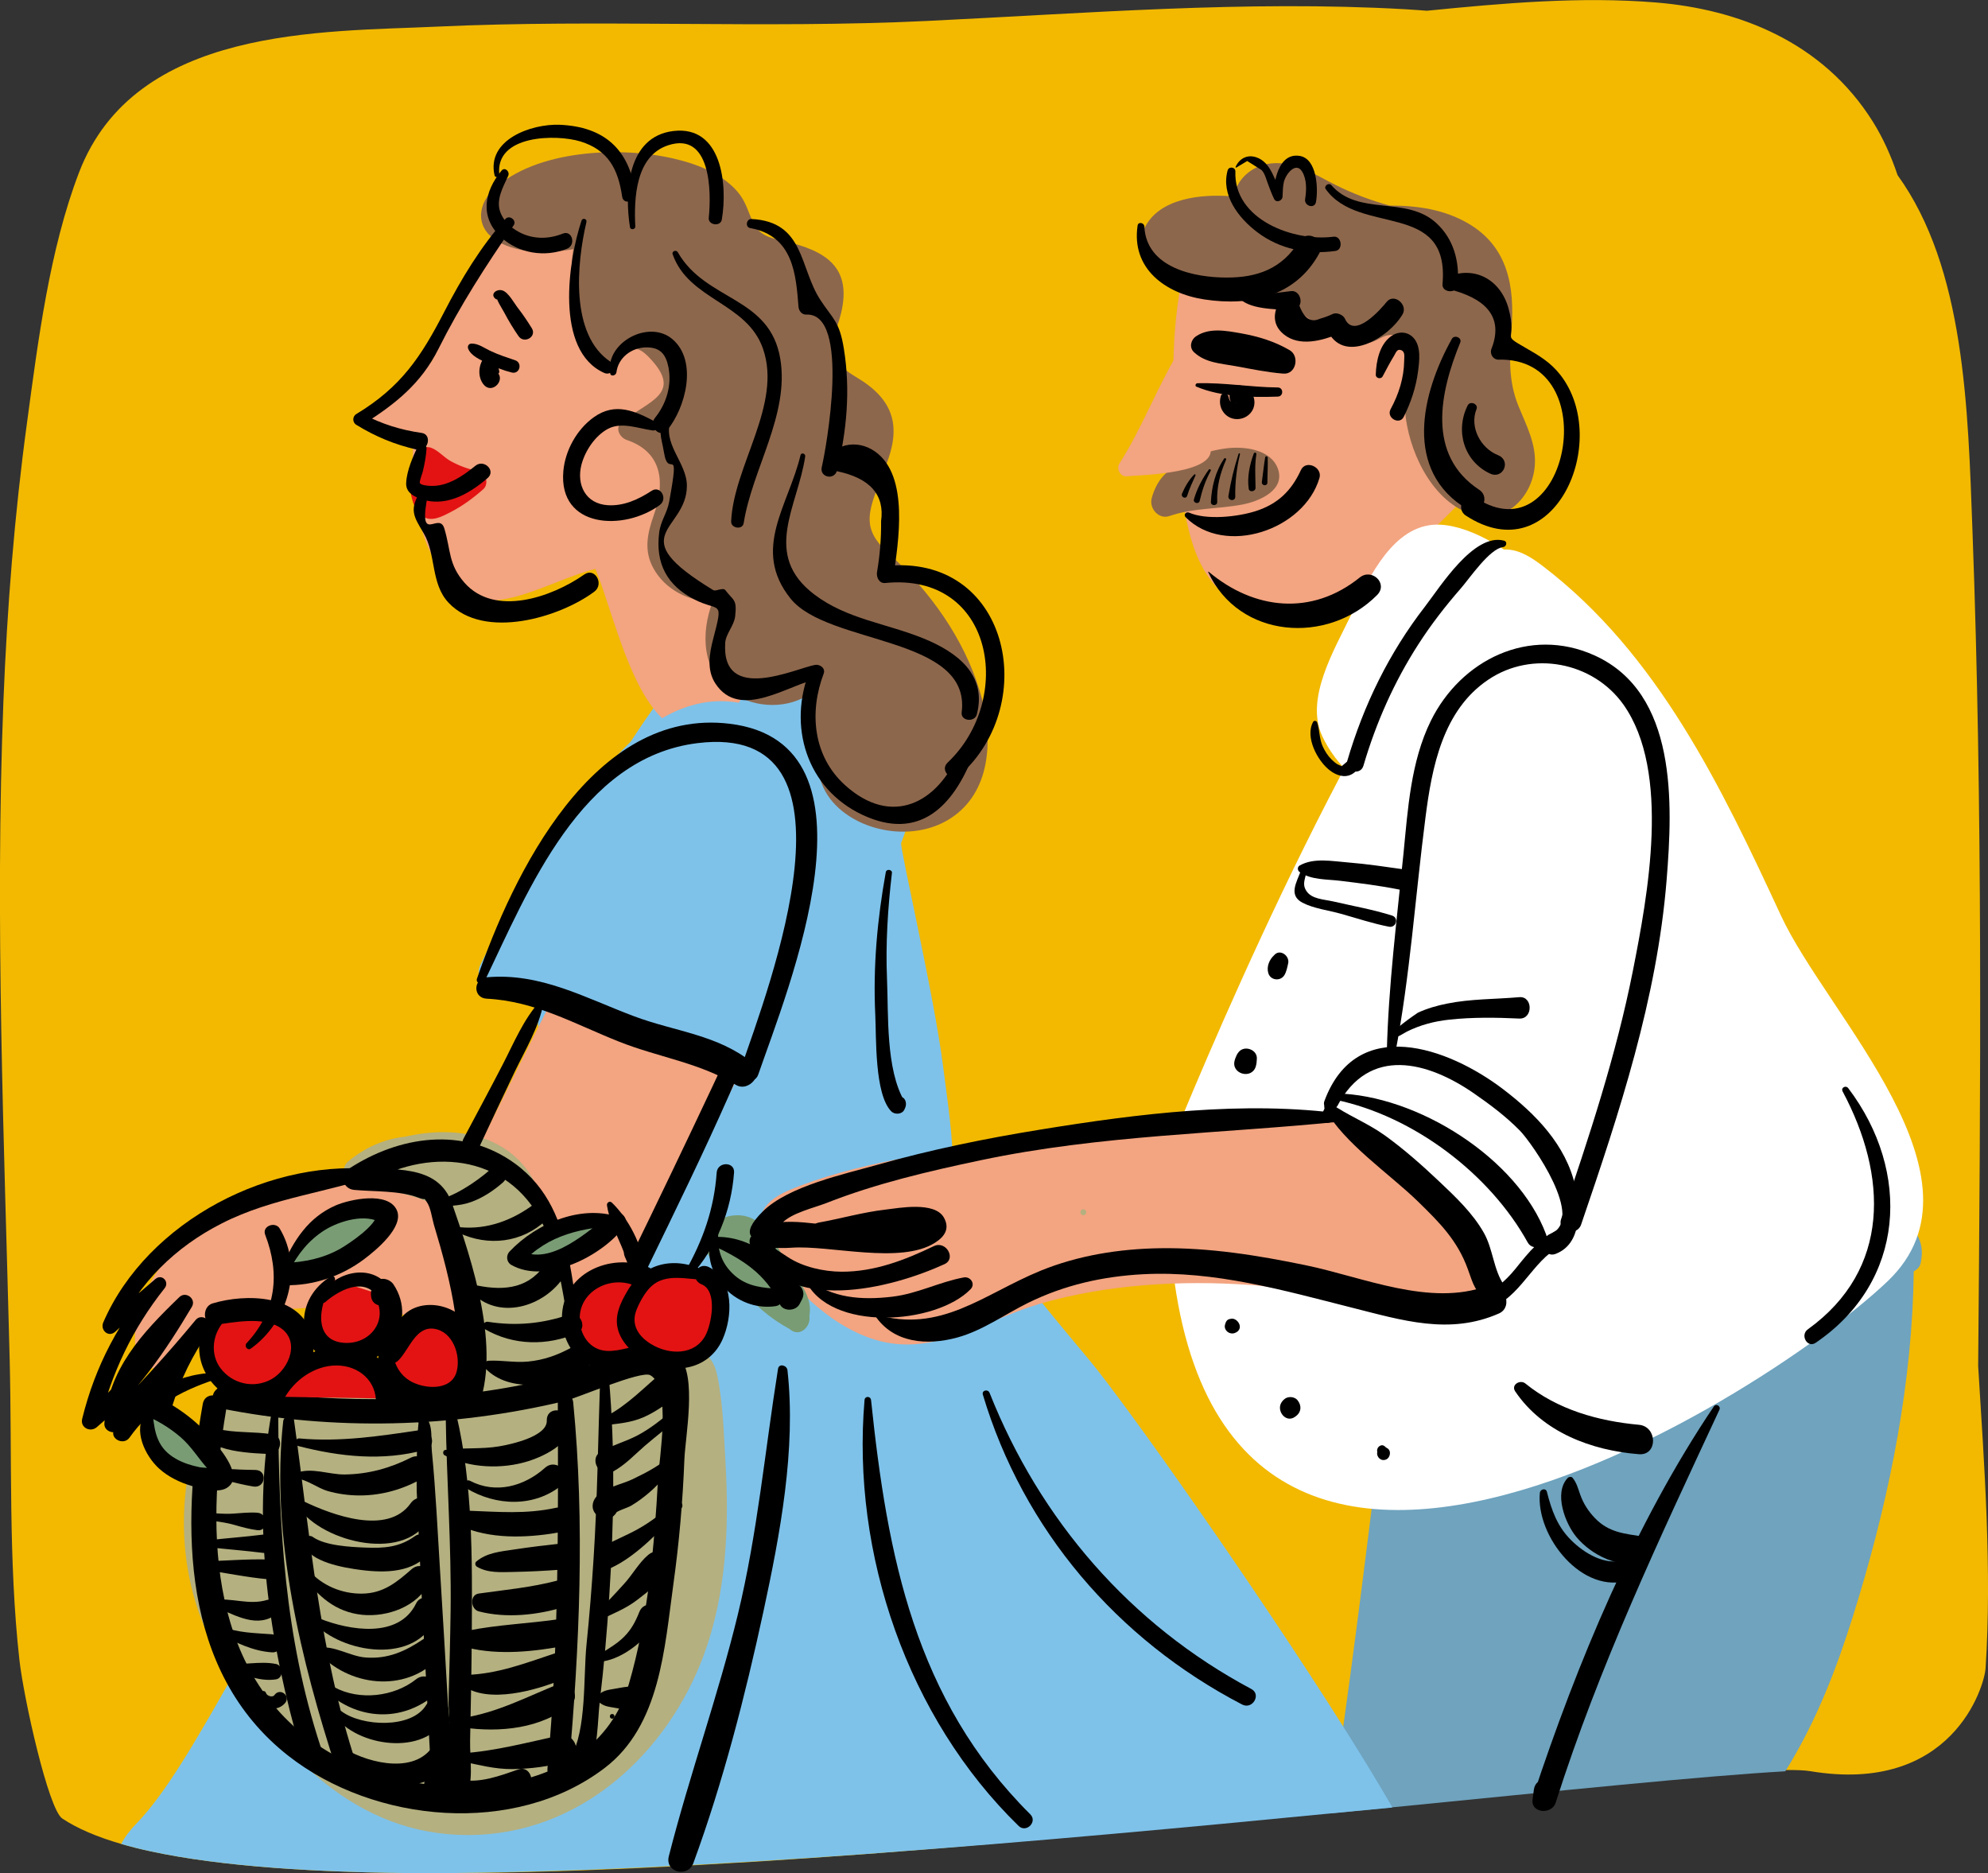 <?xml version="1.0" encoding="UTF-8"?> <!-- Generator: Adobe Illustrator 23.0.1, SVG Export Plug-In . SVG Version: 6.00 Build 0) --> <svg xmlns="http://www.w3.org/2000/svg" xmlns:xlink="http://www.w3.org/1999/xlink" id="Слой_1" x="0px" y="0px" viewBox="0 0 198.08 186.61" style="enable-background:new 0 0 198.08 186.61;" xml:space="preserve"><rect x="0" y="0" width="198.08" height="186.61" fill="#333333" stroke="none"/> <style type="text/css"> .st0{fill:#1D1D1B;} .st1{fill:#222320;} .st2{fill:#FFFFFF;} .st3{clip-path:url(#SVGID_4_);} .st4{clip-path:url(#SVGID_8_);} .st5{fill:#A5BBCC;} .st6{fill:#010101;} .st7{fill:#FFCB03;} .st8{fill:none;} .st9{clip-path:url(#SVGID_12_);} .st10{clip-path:url(#SVGID_16_);} .st11{clip-path:url(#SVGID_18_);} .st12{clip-path:url(#SVGID_20_);} .st13{clip-path:url(#SVGID_24_);fill:#010101;} .st14{clip-path:url(#SVGID_24_);fill:#FFFFFF;} .st15{clip-path:url(#SVGID_26_);} .st16{clip-path:url(#SVGID_30_);fill:#BBBABA;} .st17{clip-path:url(#SVGID_30_);fill:#010101;} .st18{clip-path:url(#SVGID_30_);fill:#DD3418;} .st19{clip-path:url(#SVGID_30_);fill:#FDC500;} .st20{clip-path:url(#SVGID_30_);fill:none;stroke:#FDC500;stroke-width:0.316;stroke-miterlimit:10;} .st21{clip-path:url(#SVGID_30_);fill:#FFFFFF;} .st22{clip-path:url(#SVGID_32_);fill:#FFFFFF;} .st23{fill:none;stroke:#FFFFFF;stroke-width:0.258;stroke-miterlimit:10;} .st24{fill:#1E1F19;} .st25{fill:#FCC300;} .st26{fill:#DD3418;} .st27{fill:#FBC100;} .st28{fill:#2C2D26;} .st29{fill:none;stroke:#FFFFFF;stroke-width:4.121;stroke-linecap:round;stroke-linejoin:round;stroke-miterlimit:10;} .st30{clip-path:url(#SVGID_34_);} .st31{clip-path:url(#SVGID_36_);} .st32{fill:none;stroke:#010101;stroke-width:2.642;stroke-linecap:round;stroke-linejoin:round;stroke-miterlimit:10;stroke-dasharray:0,4.7;} .st33{fill:none;stroke:#010101;stroke-width:1.099;stroke-linecap:round;stroke-linejoin:round;stroke-miterlimit:10;} .st34{fill:none;stroke:#010101;stroke-width:0.75;stroke-miterlimit:10;} .st35{fill:#7FC3EB;} .st36{fill:#6FA4BE;} .st37{fill:#E31513;} .st38{fill:#B5B080;} .st39{fill:#8E674C;} .st40{fill:#F3A580;} .st41{fill:#F2BA00;} .st42{fill:#8F7F59;} .st43{fill:#F4C587;} .st44{fill:none;stroke:#010101;stroke-width:1.931;stroke-miterlimit:10;} .st45{fill:#FDC500;} .st46{clip-path:url(#SVGID_40_);} .st47{clip-path:url(#SVGID_44_);} .st48{clip-path:url(#SVGID_48_);} .st49{clip-path:url(#SVGID_52_);} .st50{clip-path:url(#SVGID_56_);} .st51{fill:#9E7452;} .st52{clip-path:url(#SVGID_62_);} .st53{clip-path:url(#SVGID_66_);} .st54{clip-path:url(#SVGID_68_);fill:#FCC300;} .st55{clip-path:url(#SVGID_66_);fill:#010101;} .st56{clip-path:url(#SVGID_66_);fill:#4A8454;} .st57{clip-path:url(#SVGID_66_);fill:none;stroke:#4A8454;stroke-width:5.125;stroke-linecap:round;stroke-linejoin:round;stroke-miterlimit:10;stroke-dasharray:0,9.117;} .st58{clip-path:url(#SVGID_66_);fill:#FFFFFF;} .st59{clip-path:url(#SVGID_66_);fill:none;stroke:#FFFFFF;stroke-width:2.484;stroke-linecap:round;stroke-linejoin:round;stroke-miterlimit:10;} .st60{clip-path:url(#SVGID_66_);fill:#95C4B4;} .st61{clip-path:url(#SVGID_66_);fill:#E34311;} .st62{clip-path:url(#SVGID_66_);fill:#B2AF7F;} .st63{clip-path:url(#SVGID_66_);fill:#742B16;} .st64{clip-path:url(#SVGID_66_);fill:#F2A37F;} .st65{clip-path:url(#SVGID_66_);fill:#ED741B;} .st66{fill:#BBBABA;} .st67{fill:none;stroke:#FDC500;stroke-width:0.316;stroke-miterlimit:10;} .st68{fill:#4A8454;} .st69{fill:none;stroke:#4A8454;stroke-width:5.125;stroke-linecap:round;stroke-linejoin:round;stroke-miterlimit:10;stroke-dasharray:0,9.117;} .st70{fill:none;stroke:#FFFFFF;stroke-width:2.484;stroke-linecap:round;stroke-linejoin:round;stroke-miterlimit:10;} .st71{fill:#95C4B4;} .st72{fill:#E34311;} .st73{fill:#B2AF7F;} .st74{fill:#742B16;} .st75{fill:#F2A37F;} .st76{fill:#ED741B;} .st77{clip-path:url(#SVGID_70_);} .st78{fill:#498553;} .st79{fill:#F3A480;} .st80{fill:#F3A480;stroke:#F3A480;stroke-width:0.19;stroke-miterlimit:10;} .st81{fill:#7EC2EA;} .st82{fill:#DF3A13;} .st83{fill:none;stroke:#000000;stroke-width:1.804;stroke-linecap:round;stroke-linejoin:round;stroke-miterlimit:10;} .st84{fill:#6EB368;} .st85{fill:#F3C586;} .st86{fill:#217385;} .st87{fill:#7C7560;} .st88{fill:#333333;} .st89{fill:#8D674C;} .st90{fill:#6FA3BE;} .st91{fill:#E31313;} .st92{fill:#B4B080;} .st93{fill:#F2B900;} .st94{fill:#799C74;} .st95{fill:#442C67;} .st96{fill:#BA7015;} .st97{fill:#D81E38;} .st98{fill:#99B1C1;} .st99{fill:none;stroke:#000000;stroke-width:2.126;stroke-miterlimit:10;} .st100{clip-path:url(#SVGID_78_);} </style> <g> <path class="st93" d="M197.1,136.09c0.24-27.78,0.46-55.61-0.57-83.29c-0.45-12.16-0.76-26.09-7.46-35.35 c-0.64-1.91-1.45-3.71-2.47-5.34c-5.03-8.01-13.45-11.19-21.57-11.86c-7.51-0.62-15.22,0.06-22.85,0.82 c-0.72-0.05-1.46-0.11-2.17-0.15c-15.9-0.9-31.82,0.41-47.7,1.17C76.08,2.87,59.84,1.9,43.61,2.65 C32.15,3.19,13.44,2.58,7.86,17.22c-2.92,7.64-4.06,16.68-5.17,24.9C1.44,51.3,0.71,60.55,0.34,69.85 c-0.85,21.78,0.07,43.63,0.62,65.42c0.25,9.92-0.13,20.19,0.97,30.06c0.44,3.93,2.9,14.91,4.27,15.83 c1.48,0.99,3.47,1.84,5.89,2.54c0.9,0.26,1.88,0.51,2.91,0.73c6.97,1.51,16.58,2.15,27.7,2.18c13.1,0.03,28.3-0.76,43.72-1.92 c0.39-0.03,0.78-0.06,1.18-0.09c14.73-1.13,29.61-2.57,43.06-3.94c2.01-0.2,3.98-0.4,5.91-0.59c0.68-0.07,1.36-0.14,2.04-0.21 c15.28-1.59,28.03-2.93,35.46-3.39c3.07-0.16,5.25-0.2,6.32-0.02c14.08,2.34,17.33-8.39,17.45-10.27 C198.48,156.36,197.72,146.11,197.1,136.09z"></path> <path class="st90" d="M190.78,122.59c-0.24-0.39-0.98-0.72-1.55-0.67c-9.27,0.82-18.63,1.52-27.51,3.82 c-4.07,1.05-7.85,2.51-11.68,3.98c-2.14,0.81-4.28,1.58-6.51,2.23c-1.53,0.44-3.06,0.51-3.93,1.61c-0.02,0.04-0.04,0.07-0.05,0.11 c-0.43,0.08-0.83,0.33-0.88,0.77c-1.62,12.53-3.08,25.06-4.83,37.57c-0.41,2.87-0.83,5.76-1.29,8.64c2.1-0.2,4.16-0.4,6.17-0.6 c16.89-1.67,31.04-3.13,39.16-3.59c0.46-0.72,0.87-1.44,1.28-2.17c2.71-4.89,4.5-10.03,6.05-15.19 c3.18-10.56,5.34-21.57,5.47-32.45c0.35-0.17,0.62-0.45,0.7-0.86C191.62,124.56,191.49,123.75,190.78,122.59z"></path> <path class="st81" d="M138.61,179.84c-1.35-2.33-2.98-4.99-4.77-7.83c-8.73-13.83-21.5-31.95-25.31-36.53 c-3.37-4.04-6.78-8.08-9.76-12.38c-1.31-1.89-2.64-3.9-3.81-5.98c-0.81-1.4-1.52-2.82-2.14-4.28l-29.6,4.11 c-0.95,1.22-1.92,2.43-2.88,3.64c-9.02,11.33-18.45,22.4-28.43,32.98c-5.7,6.03-12.53,22.19-18.34,28.12 c-0.59,0.61-1.13,1.29-1.49,2.01c0.9,0.26,1.88,0.51,2.91,0.73c6.97,1.51,16.58,2.15,27.7,2.18c13.23-0.04,28.36-0.81,43.72-1.92 c0.39-0.03,0.78-0.06,1.18-0.09c15.37-1.13,30.92-2.57,44.95-3.94c2.1-0.2,4.17-0.4,6.18-0.59 C138.69,179.98,138.65,179.92,138.61,179.84z M93.98,106.32c-0.9-7.17-4.35-21.95-4.19-22.35c1.3-3.24,1.78-6.79,1.09-10.2 c-1.18-5.85-6.48-10.91-12.98-11.14c-7.27-0.27-11.65,6.03-15.01,11.19c-4.13,6.35-8.27,13.05-9.33,20.56 c-1.13,7.79,1.68,15.29,4.85,22.36c0.59,1.34,1.23,2.62,1.93,3.86c1.23,2.15,2.67,4.12,4.45,5.75l29.6-4.11 c0.39-1.63,0.54-3.36,0.57-5.11C95.01,113.38,94.38,109.51,93.98,106.32z"></path> <g> <path class="st2" d="M177.45,91.21c-5.92-12.77-12.24-26.05-23.72-34.81c-1.06-0.81-2.26-1.62-3.63-1.66 c-2.17-0.06-3.83,1.75-5.06,3.45c-13.68,18.88-28.57,56.3-28.57,56.3c-2.37,64.37,59.21,25.03,71.64,13.12 C198.8,117.37,182.08,101.2,177.45,91.21z"></path> </g> <path class="st79" d="M134.82,111.51c-1.05-0.69-2.09-0.5-2.86,0.11c-3.86-1.06-8.17-0.46-12.16-0.19 c-6.6,0.45-13.16,1.09-19.68,2.21c-6.93,1.2-14.98,2.19-21.5,4.93c-3,1.26-3.79,3.37-2.01,6.13c2.49,3.85,6.68,7.86,11.27,8.95 c5.56,1.32,10.54-2.24,15.65-3.74c6.67-1.96,14.13-2.39,21.05-1.9c6.96,0.49,13.49,3.76,20.54,2.83c1.36-0.18,2.38-0.98,2.44-2.44 C147.86,121.41,140.08,114.98,134.82,111.51z"></path> <path class="st79" d="M73.53,50.64c-2.21-8.43-5.79-16.75-10.72-24.09c-1.79-2.68-4.14-5.44-7.59-6.14 c-3.07-0.63-4.68,0.62-6.03,3.4c-0.16,0.32-6.19,11.87-6.15,12.16c-0.64,0.69-3.34,2.59-7.18,5.48c-0.94,0.7,3.9,2.15,5.37,2.15 c-0.45,4.81,0.31,11.2,4.06,14.88c3.51,3.45,9.47-0.69,14.03-1.8c2.15,5.02,4.74,19.12,11.77,15.66c3.39-1.67,4.09-5.94,4.25-9.17 C75.54,58.96,74.6,54.7,73.53,50.64z"></path> <path class="st79" d="M74.34,80.69c-4.5-2.6-11.57-0.48-12.41,4.78c-0.05,0.31-0.01,0.58,0.08,0.83 c-5.72,10.32-10.79,21-16.11,31.51c-13.08-2.65-23.32,3.22-25.7,4.59c-8,4.61-8.18,15.64-4.23,13.67c7.19-3.59,8.18-5.84,16.38-5.8 c7.43,0.03,15.08,2.68,22.46,1.13c7.21-1.52,9.81-7.06,12.75-12.8c3.53-6.89,7.6-13.73,10.5-20.88 C80.33,92.08,80.53,84.26,74.34,80.69z"></path> <path class="st92" d="M72.29,145.73c-0.17-2.87-0.24-5.92-0.83-8.74c-0.5-2.39-2.26-3.18-4.71-2.94c-3.09,0.31-6.17,0.76-9.24,1.23 c0.07-1.82-0.42-3.71-0.86-5.48c-0.91-3.64-1.52-7.56-2.93-11.07c-2.24-5.59-7.99-6.73-13.35-5.49c-2.05,0.22-3.97,1.05-5.66,2.45 c-1.07,0.88-0.27,2.99,1.23,2.81c0.38-0.04,0.76-0.08,1.14-0.12c3.05,0.35,6.26,1.22,8.58,3.12c3.19,2.61,3.1,6.88,3.08,10.54 c-0.01,1.13-0.25,2.84-0.27,4.53c-1.59,0.19-3.18,0.37-4.78,0.48c-8.13,0.61-22.84,0.39-22.31,1.83 c-4.37,8.59-4.07,19.17,1.01,27.05c5.72,8.88,13.04,16.87,24.22,16.88c11.35,0.01,19.99-8.35,23.53-17.97 C72.38,158.74,72.66,152.11,72.29,145.73z"></path> <g> <g> <path class="st94" d="M71.62,122.77c-0.36,1.72,1,3.94,1.99,5.26c1.4,1.85,3.08,3.3,5.12,4.4c0.51,0.28,1.38,0.18,1.64-0.43 c1.15-2.71-0.97-4.4-2.23-6.6c-1.17-2.06-2.36-4.71-5.24-4.29c-2.14,0.31-3.38,2.68-1.99,4.44c1.03,1.3,2.56,2.34,3.8,3.44 c1.34,1.18,2.65,2.42,4.08,3.5c1.19,0.89,2.51-0.99,1.54-2c-1.32-1.38-2.84-2.59-4.27-3.86c-0.54-0.48-1.08-0.95-1.62-1.43 c-0.22-0.2-2.1-1.47-0.89-1.45c1.29,0.02,2.08,2.58,2.68,3.46c0.74,1.09,2.48,2.45,1.94,3.87c0.59-0.24,1.17-0.48,1.76-0.71 c-1.74-0.85-3.4-1.97-4.69-3.43c-0.64-0.72-1.24-1.5-1.76-2.31c-0.44-0.69-0.72-1.45-1.32-2C72,122.47,71.67,122.51,71.62,122.77 L71.62,122.77z"></path> </g> </g> <path class="st79" d="M147.2,43.28c1.28-2.6,1.33-5.34-1.17-7.85c-0.05-0.78-0.3-1.52-0.81-2.05c-0.85-0.88-1.85-1-2.82-0.59 c-2.63-1.5-5.62-2.61-8.35-3.64c-4.57-1.73-9.35-3.01-14.21-3.78c-0.59-0.09-1.3-0.05-1.72,0.43l-0.26,0.3 c-0.37,0.43-0.7,1.05-0.45,1.62c0.05,0.12,0.11,0.24,0.16,0.36c0.03,0.07,0.07,0.13,0.1,0.19c-1.11,5.91-0.87,12.41-0.19,18.34 c0.52,4.49,1.06,10.85,5.69,13.4c4.82,2.65,10.85-0.87,14.76-3.5c2.23-1.5,4.32-3.2,6.2-5.09c1.77-1.78,3.97-3.94,4.73-6.32 C149.23,44,148.21,43.21,147.2,43.28z"></path> <g> <g> <path d="M78.99,90.87c-5.22,11.6-10.64,23.06-16.21,34.49c0.57,0,1.14,0,1.71,0c-0.21-0.36-0.42-0.72-0.63-1.08 c-0.61-1.05-2.07-0.13-1.6,0.93c0.17,0.38,0.35,0.77,0.52,1.15c0.3,0.66,1.4,0.63,1.71,0c5.58-11.47,11.26-23.05,15.03-35.27 C79.61,90.79,79.12,90.57,78.99,90.87L78.99,90.87z"></path> </g> </g> <g> <path class="st92" d="M58.38,136.68c-2.27-5.53-1.3-12.18-4.72-17.12c-2.14-3.08-5.89-5.05-9.72-5.08 c-3.83-0.03-6.82,1.65-8.66,2.95c0,0,7.78,0.64,8.05,1.16c0.27,0.52,5.41,15.17,3.07,21.48"></path> <g> <path d="M58.85,136.55c-2.4-6.94-0.88-15.76-7.52-20.62c-5.13-3.75-11.55-2.79-16.61,0.53c-0.96,0.63-0.53,1.98,0.56,2.08 c1.97,0.18,4.55,0.06,6.37,0.76c1.53,0.59-0.04-0.76,0.85,0.41c0.41,0.54,0.54,1.64,0.73,2.29c1.72,5.7,3.24,11.82,2.01,17.75 c-0.32,1.55,1.74,2.05,2.32,0.64c2.44-5.95-0.52-14.74-2.51-20.47c-1.41-4.05-5.94-3.32-9.77-3.61c0.19,0.69,0.38,1.39,0.56,2.08 c5.82-3.96,14.05-3.89,17.87,2.85c2.66,4.69,2.34,10.57,4.2,15.56C58.13,137.39,59.05,137.15,58.85,136.55L58.85,136.55z"></path> </g> </g> <g> <g> <path d="M34.58,128.79c-0.5,1.65-0.78,5.01-2.43,5.92c-0.39,0.22-2.63-0.13-3.2-0.06c-2.94,0.34-5.41,1.77-7.46,3.84 c-0.54,0.54-0.34,1.64,0.48,1.81c11.29,2.26,23.12,1.96,34.31-0.73c1.27-0.3,7.61-3.07,8.51-2.57c2.13,1.16,0.89,8.34,0.78,10.26 c-0.37,6.79-1,13.95-2.91,20.5c-3.54,12.19-20.84,12.19-29.93,6.76c-11.92-7.12-12.27-21.78-10.21-34 c0.25-1.51-2.05-2.17-2.32-0.64c-2.16,12.22-2.18,26.63,8.52,35.03c8.59,6.73,22.59,8.04,31.54,1.21 c5.53-4.22,5.95-11.95,6.84-18.35c0.57-4.1,0.93-8.23,1.09-12.37c0.09-2.28,1.27-8.34-0.5-10.21c-1.07-1.14-2.19-0.8-3.57-0.61 c-3.93,0.55-8.02,2.57-11.99,3.36c-9.85,1.96-19.7,1.8-29.59,0.27c0.16,0.6,0.32,1.2,0.48,1.81c2.78-2.97,6.29-3.83,10.24-3.45 c0.31,0.03,0.68-0.26,0.74-0.56c0.47-2.33,0.94-4.66,1.42-6.98C35.52,128.48,34.74,128.26,34.58,128.79L34.58,128.79z"></path> </g> </g> <path class="st89" d="M151.3,40.46c-1.06-2.6-0.88-5.01-0.69-7.74c0.3-4.12-0.32-8.09-4.27-10.43c-2.38-1.41-5.1-1.82-7.89-1.81 c-1.86-0.52-3.66-1.19-5.39-2.06c-1.99-0.99-4.04-2.39-6.4-2.14c-2.02,0.21-3.44,1.65-3.74,3.29c-3.32-0.29-7.39,0.2-8.85,3.08 c-2.03,4.01,3.21,6.05,6.34,6.45c0.97,0.13,1.96,0.18,2.95,0.24c1.79,0.57,3.62,0.98,5.48,1.28c1.69,1.02,3,2.59,4.94,3.25 c0.86,0.29,1.72,0.42,2.62,0.28c0.69-0.11,1.31-0.67,1.92-0.76c3.44-0.53,1.53,5.67,1.68,7.59c0.3,3.72,2.48,8.72,6.4,10.17 c3.51,1.29,6.34-1.63,6.53-4.87C153.06,44.2,152.07,42.35,151.3,40.46z"></path> <g> <g> <path d="M49.48,29.3c0.05,0.08,0.1,0.17,0.15,0.25c-0.08-0.1-0.15-0.2-0.23-0.3c0.03,0.65,0.56,1.35,0.86,1.92 c0.42,0.8,0.89,1.57,1.4,2.31c0.55,0.81,1.85,0.08,1.33-0.78c-0.43-0.69-0.88-1.37-1.38-2.01c-0.37-0.47-0.94-1.55-1.53-1.75 c-0.59-0.21-1.32,0.38-0.68,0.85c0.08,0.06,0.19,0.04,0.27,0c0.03-0.01,0.05-0.03,0.08-0.04C50.05,29.6,49.78,29.14,49.48,29.3 L49.48,29.3z"></path> </g> </g> <g> <g> <path d="M46.66,34.77c0.31,0.71,1.22,1.08,1.88,1.41c0.79,0.39,1.6,0.72,2.45,0.93c0.79,0.2,1.1-0.96,0.34-1.22 c-0.82-0.28-1.64-0.54-2.42-0.91c-0.62-0.28-1.24-0.77-1.93-0.75C46.67,34.23,46.55,34.52,46.66,34.77L46.66,34.77z"></path> </g> </g> <path d="M49.66,37.22c0.07-0.06,0.11-0.15,0.08-0.25c-0.12-0.55-0.19-1.03-0.51-1.52c-0.13-0.21-0.5-0.32-0.7-0.14 c-0.81,0.7-1.04,2.05-0.39,2.94C48.93,39.32,50.26,38.03,49.66,37.22z"></path> <g> <path class="st97" d="M41.7,46.62c-0.04-0.35-0.08-0.73,0.11-1.04c0.19-0.31,0.7-0.45,0.94-0.18c1.17,1.31,2.83,2.24,4.62,2.57 c-1.18,1-2.53,1.83-3.99,2.43c-0.16,0.07-0.35,0.14-0.52,0.09c-0.29-0.07-0.4-0.4-0.47-0.68c-0.16-0.68-0.32-1.36-0.48-2.04 c-0.09-0.38-0.11-0.88,0.27-1.03c0.63,1.13,1.79,1.98,3.11,2.27c0.07,0.02-0.07,0.1-0.06,0.04"></path> <g> <path class="st91" d="M42,46.62c-0.01-1.05,0.72,0.02,1,0.28c0.36,0.34,0.76,0.65,1.17,0.93c0.87,0.58,1.9,0.94,2.92,1.18 c-0.09-0.65-0.17-1.31-0.26-1.96c-0.92,0.71-1.91,1.34-2.97,1.85c-0.1,0.05-0.79,0.29-0.8,0.35c0.17,0.08,0.34,0.16,0.51,0.24 c-0.03-0.14-0.06-0.27-0.09-0.41c0.01-0.32-0.16-0.71-0.23-1.02c-0.03-0.14-0.06-0.27-0.09-0.41c-0.02-0.34-0.14-0.29-0.34,0.16 c-0.56-0.15-1.13-0.3-1.69-0.44c0.9,1.51,2.2,2.33,3.83,2.88c-0.3-0.52-0.6-1.05-0.89-1.57c-0.01,0.02-0.01,0.03-0.02,0.05 c0.63-0.26,1.26-0.51,1.9-0.77c-0.02-0.01-0.03-0.02-0.05-0.02c-1.92-0.99-2.79,2.35-0.66,2.43c0.02,0,0.03,0,0.05,0 c0.65,0.02,1.35-0.61,1.29-1.29c0-0.02,0-0.03,0-0.05c-0.05-0.52-0.36-1.13-0.94-1.23c-1.02-0.19-1.84-0.78-2.38-1.66 c-0.33-0.53-1.14-0.84-1.69-0.44c-0.87,0.61-1.02,1.41-0.83,2.42c0.2,1.04,0.36,2.62,1.29,3.28c0.93,0.66,1.98,0.07,2.86-0.38 c1.19-0.61,2.26-1.4,3.26-2.28c0.58-0.51,0.3-1.65-0.47-1.8c-0.99-0.19-1.91-0.52-2.79-1.01c-0.66-0.37-1.21-1.04-1.9-1.31 c-0.49-0.19-1.03-0.04-1.4,0.34c-0.5,0.53-0.26,1.12-0.15,1.75C41.48,47.03,42,46.94,42,46.62L42,46.62z"></path> </g> </g> <g> <g> <path d="M27.08,140.63C25,151.87,26.84,163.71,30,174.56c0.36,1.25,2.35,0.7,1.95-0.54c-3.6-10.97-4.17-21.87-4.23-33.3 C27.72,140.36,27.15,140.26,27.08,140.63L27.08,140.63z"></path> </g> </g> <g> <g> <path d="M28.22,141.57c-1.28,11.45,1.78,23.94,5.31,34.74c0.41,1.25,2.39,0.71,1.98-0.54c-3.73-11.35-4.59-22.62-6.22-34.34 C29.2,140.77,28.29,141.02,28.22,141.57L28.22,141.57z"></path> </g> </g> <g> <g> <path d="M41.92,141.09c-0.42-0.3-0.43,6.68-0.4,7.47c0.14,3.32,0.31,6.64,0.47,9.96c0.15,2.99,0.31,5.98,0.47,8.96 c0.07,1.33,0.14,2.66,0.21,3.98c0.05,1,0.11,1.99,0.16,2.99c-0.1,1.25,0.39,2.3,1.49,3.15c-0.18-1.15-2.2-0.89-2.05,0.28 c0.01,0.11,0.03,0.22,0.04,0.33c0.08,0.62,0.42,0.97,1.05,1.05c0.14,0.02,0.28,0.04,0.42,0.06c0.46,0.06,0.89-0.37,1.01-0.77 c0.84-2.76-0.01-6.21-0.17-9.06c-0.25-4.32-0.5-8.63-0.77-12.95c-0.25-3.98-0.43-7.98-0.82-11.95c-0.14-1.42,0.27-3.07-1.11-3.76 c-0.12-0.06-0.3-0.07-0.4,0.05c-0.05,0.06-0.09,0.12-0.14,0.18c-0.13,0.17-0.12,0.38,0.07,0.51c0.04,0.03,0.09,0.06,0.13,0.09 C41.95,141.88,42.26,141.33,41.92,141.09L41.92,141.09z"></path> </g> </g> <g> <g> <path d="M44.41,141.04c0.09,6.46,0.57,12.88,0.49,19.35c-0.04,2.91-0.12,5.82-0.2,8.74c-0.06,2.07,0.64,7.4-0.41,9.15 c0.65,0,1.3,0,1.95,0c-0.03-0.06-0.06-0.12-0.09-0.18c-0.22,0.54-0.44,1.09-0.66,1.63c0.04-0.01,0.09-0.03,0.13-0.04 c1.09-0.37,1.01-2.31-0.29-2.15c-0.04,0.01-0.09,0.01-0.13,0.02c-0.7,0.08-1.29,0.64-1.07,1.4c0.02,0.06,0.04,0.13,0.06,0.19 c0.27,0.95,1.56,1.1,2.07,0.27c1.02-1.67,0.54-4.14,0.58-6.03c0.08-3.69,0.15-7.37,0.17-11.06c0.04-7.09,0.1-14.5-1.55-21.43 C45.3,140.32,44.4,140.45,44.41,141.04L44.41,141.04z"></path> </g> </g> <g> <g> <path d="M55.58,139.68c0.04,12.22,0.1,24.29-1.03,36.48c-0.13,1.36,2,1.35,2.12,0c1.07-12.06,1.62-24.41,0.44-36.48 C57.02,138.72,55.58,138.68,55.58,139.68L55.58,139.68z"></path> </g> </g> <g> <g> <path d="M59.8,137.27c-0.21,6.01-0.27,12.02-0.66,18.03c-0.18,2.84-0.41,5.69-0.7,8.52c-0.33,3.25,0.03,8.52-1.59,11.29 c0.46-0.12,0.92-0.24,1.38-0.36c0.09,0.27,0.17,0.55,0.26,0.82c0.28-1.25-1.47-1.7-1.9-0.52c-0.02,0.06-0.05,0.13-0.07,0.19 c-0.15,0.4,0.09,0.93,0.46,1.13c0.08,0.04,0.16,0.08,0.23,0.13c0.48,0.26,1.1,0.12,1.38-0.36c1.02-1.76,0.94-4.67,1.17-6.65 c0.41-3.46,0.72-6.92,0.94-10.4c0.47-7.26,0.61-14.56-0.03-21.82C60.63,136.72,59.82,136.7,59.8,137.27L59.8,137.27z"></path> </g> </g> <g> <g> <path d="M20.97,142.52c-1.2,2.18,5,2.29,5.96,2.33c1.1,0.04,1.38-1.76,0.26-1.95c-1.87-0.32-3.87-0.11-5.68-0.59 C21.31,142.25,21.07,142.34,20.97,142.52L20.97,142.52z"></path> </g> </g> <g> <g> <path d="M21.47,146.25c-0.01-0.02-0.03-0.05-0.04-0.07c-0.09-0.14-0.22-0.17-0.36-0.15c-0.12,0.02-0.17,0.03-0.26,0.09 c-0.19,0.12-0.23,0.33-0.14,0.52c0.27,0.57,1.2,0.67,1.74,0.81c0.93,0.25,1.88,0.48,2.83,0.64c1.22,0.2,1.44-1.62,0.22-1.65 c-0.7-0.02-1.4-0.02-2.1-0.07c-0.5-0.03-1.77,0.05-2.17-0.25c0.06,0.11,0.13,0.22,0.19,0.33c0-0.03,0-0.06,0-0.09 c-0.08,0.11-0.16,0.21-0.24,0.32c-0.05-0.02-0.1-0.04-0.16-0.05C21.21,146.91,21.66,146.56,21.47,146.25L21.47,146.25z"></path> </g> </g> <g> <g> <path d="M20.55,151.43c0.94,0.12,1.88,0.22,2.79,0.48c0.77,0.22,1.51,0.43,2.31,0.53c1.09,0.13,1.12-1.65,0-1.74 c-0.82-0.06-1.62,0.04-2.44,0.09c-0.88,0.06-1.78-0.04-2.66-0.1C20.07,150.66,20.09,151.37,20.55,151.43L20.55,151.43z"></path> </g> </g> <g> <g> <path d="M20.19,156.37c2.18,0.29,4.36,0.77,6.54,0.96c1.25,0.11,1.28-1.93,0-1.97c-2.17-0.07-4.37,0.15-6.54,0.18 C19.64,155.54,19.67,156.3,20.19,156.37L20.19,156.37z"></path> </g> </g> <g> <g> <path d="M20.92,154.16c1.76,0.18,3.53,0.32,5.28,0.54c1.17,0.14,1.17-1.96,0-1.82c-1.76,0.22-3.52,0.35-5.28,0.54 C20.44,153.46,20.44,154.11,20.92,154.16L20.92,154.16z"></path> </g> </g> <g> <g> <path d="M21.18,160c1.87,0.67,4.12,2.22,6.1,0.99c0.82-0.51,0.3-1.89-0.67-1.6c-1.85,0.56-3.56-0.28-5.43,0.02 C20.86,159.47,20.93,159.91,21.18,160L21.18,160z"></path> </g> </g> <g> <g> <path d="M21.78,162.77c1.72,0.85,3.37,1.71,5.32,1.84c1.16,0.08,1.15-1.71,0-1.8c-1.71-0.13-3.4-0.13-5-0.79 C21.67,161.85,21.37,162.57,21.78,162.77L21.78,162.77z"></path> </g> </g> <g> <g> <path d="M22.32,166.17c1.67,0.49,3.4,1.41,5.18,1.13c0.77-0.12,0.74-1.38,0-1.53c-1.65-0.34-3.37,0.19-5.04-0.09 C22.14,165.63,22,166.08,22.32,166.17L22.32,166.17z"></path> </g> </g> <g> <g> <path d="M25.94,168.75c-0.19,1.43,1.56,1.95,2.45,0.93c0.63-0.72-0.49-1.6-1.05-0.81c-0.19,0.27-0.75,0.07-0.83-0.2 C26.41,168.34,25.98,168.43,25.94,168.75L25.94,168.75z"></path> </g> </g> <g> <g> <path d="M29.73,144.06c4.15,1.06,8.38,1.53,12.59,0.38c1.29-0.35,0.72-2.14-0.54-1.96c-3.96,0.59-7.93,1.19-11.95,0.82 C29.39,143.26,29.31,143.95,29.73,144.06L29.73,144.06z"></path> </g> </g> <g> <g> <path d="M29.59,147.31c0.97,0.07,2.07,0.94,3.03,1.22c1.03,0.3,2.15,0.45,3.22,0.45c2.21,0,4.37-0.62,6.28-1.72 c1.33-0.77,0.16-2.72-1.19-2.04c-2.09,1.05-4.23,1.64-6.59,1.67c-1.55,0.02-3.36-0.75-4.82-0.14 C29.22,146.87,29.25,147.28,29.59,147.31L29.59,147.31z"></path> </g> </g> <g> <g> <path d="M29.73,150.16c2.41,3.54,11,5.65,13.2,0.79c0.62-1.37-1.14-2.42-2.02-1.18c-2.3,3.24-7.86,1.13-10.6-0.18 C29.96,149.41,29.47,149.78,29.73,150.16L29.73,150.16z"></path> </g> </g> <g> <g> <path d="M30.24,153.81c0.57,1.83,4.11,2.38,5.7,2.59c2.47,0.32,5.34,0.29,6.96-1.84c0.68-0.89-0.65-2.18-1.54-1.54 c-1.57,1.14-3.11,1.23-5.02,1.15c-1.44-0.06-3.94-0.18-5.18-1.06C30.71,152.79,30.08,153.31,30.24,153.81L30.24,153.81z"></path> </g> </g> <g> <g> <path d="M30.16,156.92c1.49,2.09,3.28,3.68,5.93,3.95c2.5,0.25,5.55-0.83,6.67-3.21c0.53-1.13-0.76-2.19-1.74-1.34 c-1.49,1.31-2.84,2.42-4.94,2.44c-2,0.03-4.02-0.81-5.31-2.32C30.49,156.09,29.9,156.55,30.16,156.92L30.16,156.92z"></path> </g> </g> <g> <g> <path d="M31.47,161.88c3.14,3.02,10.52,3.95,12.15-1.23c0.4-1.26-1.57-2.13-2.16-0.91c-1.73,3.54-6.65,2.68-9.62,1.5 C31.48,161.1,31.21,161.63,31.47,161.88L31.47,161.88z"></path> </g> </g> <g> <g> <path d="M31.66,164.57c3.01,3.41,8.68,4.15,12.02,0.63c0.92-0.97-0.29-2.73-1.48-1.92c-1.8,1.22-3.55,2.02-5.79,1.84 c-1.55-0.12-3.12-1.23-4.64-0.96C31.58,164.2,31.55,164.45,31.66,164.57L31.66,164.57z"></path> </g> </g> <g> <g> <path d="M32.78,168.76c3.09,2.57,7.17,2.75,10.37,0.22c1.21-0.96-0.5-2.64-1.69-1.69c-2.2,1.75-5.66,2.15-8.15,0.79 C32.89,167.85,32.38,168.43,32.78,168.76L32.78,168.76z"></path> </g> </g> <g> <g> <path d="M33.52,171.15c2.49,3.02,9.33,3.79,11.07-0.39c0.52-1.25-1.47-1.99-2.13-0.9c-1.44,2.39-6.42,2.13-8.42,0.63 C33.62,170.18,33.24,170.81,33.52,171.15L33.52,171.15z"></path> </g> </g> <g> <g> <path d="M33.95,175.02c2.08,1.45,4.01,2.96,6.69,2.8c2.05-0.13,3.87-1.14,4.89-2.93c0.81-1.42-1.43-2.72-2.19-1.28 c-1.68,3.22-6.44,2.11-8.94,0.64C33.9,173.95,33.48,174.69,33.95,175.02L33.95,175.02z"></path> </g> </g> <g> <g> <path d="M44.3,144.98c2.44,1.29,5.74,1.41,8.35,0.58c1.73-0.55,4.88-2.05,3.94-4.32c-0.43-1.03-2.15-1.03-2.11,0.29 c0.05,1.57-3.55,2.36-4.76,2.56c-1.78,0.3-3.58,0.1-5.36,0.36C44.11,144.48,44.09,144.87,44.3,144.98L44.3,144.98z"></path> </g> </g> <g> <g> <path d="M46.43,148.24c2.96,1.81,6.83,1.96,9.58-0.32c1.18-0.98-0.54-2.74-1.7-1.7c-2.07,1.85-4.9,2.64-7.46,1.31 C46.38,147.28,45.98,147.96,46.43,148.24L46.43,148.24z"></path> </g> </g> <g> <g> <path d="M47.71,150.64c-0.27-0.04-0.54-0.07-0.82-0.11c-1.13-0.28-1.52,1.31-0.47,1.71c2.99,1.15,6.54,0.93,9.63,0.36 c1.56-0.28,0.91-2.74-0.66-2.39c-2.98,0.65-5.73,0.4-8.73,0.29c0.21,0.5,0.42,1.01,0.63,1.51c0.21-0.19,0.43-0.39,0.64-0.58 C48.26,151.2,48.16,150.65,47.71,150.64L47.71,150.64z"></path> </g> </g> <g> <g> <path d="M47.52,156.08c1.11,0.65,2.39,0.54,3.64,0.52c1.58-0.03,3.16-0.11,4.74-0.23c1.68-0.12,1.65-2.78,0-2.6 c-1.58,0.17-3.15,0.36-4.72,0.6c-1.32,0.2-2.68,0.31-3.72,1.19C47.29,155.7,47.35,155.98,47.52,156.08L47.52,156.08z"></path> </g> </g> <g> <g> <path d="M47.71,160.53c2.74,0.71,5.87,0.37,8.55-0.46c1.66-0.52,0.97-3.05-0.72-2.61c-2.6,0.68-5.17,0.92-7.83,1.29 C46.77,158.88,46.88,160.32,47.71,160.53L47.71,160.53z"></path> </g> </g> <g> <g> <path d="M47.7,162.79c-0.03,0.02-0.07,0.04-0.1,0.07c-1.04-1.43-2.46,0.93-0.99,1.29c3.11,0.77,6.74,0.38,9.85-0.23 c1.74-0.34,0.97-2.87-0.72-2.62c-3.02,0.44-6.15,0.55-9.13,1.15c0.33,0.43,0.66,0.86,0.99,1.29c0.07-0.02,0.15-0.04,0.22-0.06 C48.34,163.57,48.18,162.83,47.7,162.79L47.7,162.79z"></path> </g> </g> <g> <g> <path d="M46.11,167.91c2.52,1.88,7.38,0.46,9.96-0.61c1.56-0.64,0.98-3.17-0.72-2.61c-3,0.99-5.78,2.09-8.96,2.17 C45.8,166.87,45.68,167.59,46.11,167.91L46.11,167.91z"></path> </g> </g> <g> <g> <path d="M46.11,172.09c3.68,0.53,7.85,0.14,10.82-2.33c0.91-0.76-0.07-2.48-1.18-2.03c-3.25,1.3-6.12,2.86-9.64,3.42 C45.64,171.22,45.64,172.02,46.11,172.09L46.11,172.09z"></path> </g> </g> <g> <g> <path d="M45.95,175.47c1.78,0.34,3.31,0.79,5.17,0.77c1.79-0.03,3.62-0.27,5.34-0.75c1.68-0.46,0.97-2.95-0.71-2.59 c-3.14,0.66-6.48,1.57-9.69,1.76C45.62,174.69,45.47,175.38,45.95,175.47L45.95,175.47z"></path> </g> </g> <g> <g> <path d="M45.57,178.13c1.22,0.49,2.13,0.91,3.49,0.91c1.23,0,2.35-0.23,3.4-0.87c0.97-0.59,0.35-2.3-0.8-1.9 c-1.8,0.62-3.92,1.44-5.85,1C45.24,177.13,45.05,177.92,45.57,178.13L45.57,178.13z"></path> </g> </g> <g> <g> <path d="M60.61,141.95c1.48-0.18,2.7-0.3,4.05-1.02c1.26-0.66,2.56-1.59,3.38-2.75c0.88-1.26-0.96-2.37-1.98-1.53 c-1.84,1.51-3.52,3.34-5.68,4.45C60,141.3,60.15,142,60.61,141.95L60.61,141.95z"></path> </g> </g> <g> <g> <path d="M67.01,140.52c-1.09,0.89-2.23,1.81-3.48,2.47c-1.17,0.62-2.45,0.95-3.63,1.6c-1.31,0.72-0.14,2.74,1.18,2.01 c1.27-0.7,2.14-1.68,3.22-2.61c1.11-0.95,2.28-1.83,3.36-2.81C68.11,140.77,67.46,140.15,67.01,140.52L67.01,140.52z"></path> </g> </g> <g> <g> <path d="M67.11,144.74c-1.2,1.19-2.62,1.92-4.12,2.64c-1.05,0.5-2.84,0.83-3.59,1.74c-0.43,0.51-0.51,1.24,0,1.75 c0.04,0.04,0.08,0.08,0.12,0.12c0.27,0.27,0.76,0.45,1.13,0.3c0.05-0.02,0.1-0.04,0.15-0.06c0.79-0.32,1.18-1.53,0.26-1.99 c-0.04-0.02-0.09-0.05-0.13-0.07c0.19,0.33,0.38,0.67,0.57,1c0-0.06,0.01-0.12,0.01-0.18c-0.12,0.29-0.24,0.58-0.36,0.88 c0.33-0.39,1.3-0.61,1.75-0.88c0.61-0.36,1.19-0.79,1.73-1.25c1.17-0.98,2.12-2.24,3.1-3.41 C68.06,144.93,67.51,144.35,67.11,144.74L67.11,144.74z"></path> </g> </g> <g> <g> <path d="M67.21,149.65c-1.15,1.01-2.33,1.95-3.67,2.69c-1.23,0.69-2.6,1.19-3.78,1.94c-1.22,0.78-0.16,2.51,1.12,1.92 c2.61-1.2,5.01-3.85,6.98-5.9C68.27,149.87,67.65,149.27,67.21,149.65L67.21,149.65z"></path> </g> </g> <g> <g> <path d="M59.68,161.44c1.34-0.68,2.61-1.13,3.83-2.07c1.04-0.8,2.41-1.82,2.94-3.05c0.53-1.23-0.78-2.32-1.85-1.43 c-0.95,0.79-1.6,2.02-2.45,2.93c-0.87,0.94-1.87,2.13-2.92,2.84C58.74,160.98,59.16,161.7,59.68,161.44L59.68,161.44z"></path> </g> </g> <g> <g> <path d="M60.01,165.52c2.19-0.31,4.49-2.28,5.59-4.13c0.75-1.26-1.32-2.24-1.9-0.8c-0.38,0.96-0.79,1.74-1.53,2.48 c-0.73,0.73-1.6,1.19-2.45,1.76C59.35,165.08,59.6,165.58,60.01,165.52L60.01,165.52z"></path> </g> </g> <g> <g> <path d="M59.63,169.51c0.44,0.45,0.95,0.51,1.55,0.61c0.61,0.1,1.26,0.26,1.87,0.23c1.5-0.06,1.5-2.27,0-2.33 c-0.62-0.03-1.26,0.13-1.87,0.23c-0.6,0.1-1.11,0.16-1.55,0.61C59.46,169.04,59.46,169.33,59.63,169.51L59.63,169.51z"></path> </g> </g> <g> <g> <path d="M61,171.22c0.3,0,0.3-0.47,0-0.47C60.69,170.75,60.69,171.22,61,171.22L61,171.22z"></path> </g> </g> <g> <g> <path d="M68.8,127.14c2.6-2.83,4.06-6.53,4.34-10.33c0.08-1.11-1.65-1.1-1.73,0c-0.26,3.64-1.37,6.76-3.16,9.91 C68.06,127.05,68.53,127.44,68.8,127.14L68.8,127.14z"></path> </g> </g> <g> <g> <path d="M70.99,122.76c-1.47,3.99,2.23,7.96,6.29,7.36c1.06-0.16,0.71-1.7-0.24-1.76c-1.54-0.11-2.89-0.36-4.05-1.49 c-1.15-1.12-1.54-2.46-1.42-4.03C71.6,122.49,71.09,122.47,70.99,122.76L70.99,122.76z"></path> </g> </g> <g> <g> <path d="M70.95,124.04c2.9,1.34,5.37,2.83,6.74,5.87c0.35,0.78,1.61,0.72,1.98,0c0.08-0.15,0.16-0.31,0.24-0.46 c0.68-1.32-1.33-2.49-1.99-1.16c-0.08,0.15-0.15,0.31-0.23,0.46c0.66,0,1.32,0,1.98,0c-1.56-3.06-4.91-5.7-8.5-5.52 C70.78,123.26,70.53,123.85,70.95,124.04L70.95,124.04z"></path> </g> </g> <path class="st2" d="M152.01,56.38c-2.5-2.16-6.58-4.54-9.64-4.05c-4.05,0.65-6.32,5.96-7.79,9.01c-1.63,3.39-4.56,8.24-2.85,11.96 c1.26,2.75,4.44,6.33,7.96,5.6c0.42-0.09,0.68-0.31,0.82-0.58c1.71-0.29,2.93-2,4.03-3.19c1.38-1.49,2.65-3.11,3.78-4.78 c2.52-3.72,3.74-7.78,5.78-11.68C154.95,57.05,153.25,56,152.01,56.38z"></path> <g> <g> <path d="M137.76,37.5c0.37-0.68,0.72-1.38,1.13-2.04c0.21-0.34,0.3-0.73,0.71-0.58c0.43,0.16,0.31,0.64,0.31,1.05 c-0.02,1.7-0.54,3.34-1.35,4.83c-0.47,0.86,0.88,1.63,1.31,0.76c0.71-1.43,1.21-2.92,1.42-4.51c0.13-1.03,0.33-2.49-0.45-3.35 c-0.61-0.67-1.54-0.67-2.24-0.16c-1.15,0.83-1.48,2.49-1.52,3.81C137.05,37.68,137.58,37.82,137.76,37.5L137.76,37.5z"></path> </g> </g> <g> <g> <path d="M113.35,22.46c-0.65,4.28,2.75,6.78,6.65,7.37c4.6,0.7,9.11-0.29,11.46-4.61c0.72-1.33-1.23-2.47-2.03-1.18 c-1.67,2.71-4.12,3.62-7.22,3.61c-3.1,0-7.99-0.91-8.19-5.09C114.01,22.19,113.41,22.06,113.35,22.46L113.35,22.46z"></path> </g> </g> <g> <g> <path d="M123.3,29.53c1.11,1.37,3.73,1.21,5.34,1.41c-0.28-0.48-0.56-0.97-0.83-1.45c-0.89,1.28-1.24,2.74,0.12,3.83 c1.56,1.25,3.8,0.61,5.45-0.05c-0.39-0.16-0.78-0.32-1.17-0.48c1.56,3.63,6.14,0.91,7.54-1.48c0.56-0.96-0.86-2.15-1.59-1.23 c-0.52,0.65-3.22,3.78-4.16,1.66c-0.17-0.37-0.78-0.63-1.17-0.48c-0.43,0.21-0.88,0.37-1.34,0.5c-0.87,0.4-1.54-0.03-2.02-1.31 c0.33-0.59-0.08-1.53-0.83-1.45c-0.97,0.09-4.08,0.65-4.81,0C123.46,28.68,123,29.16,123.3,29.53L123.3,29.53z"></path> </g> </g> <g> <g> <path d="M144.66,33.76c-3.03,5.43-4.88,13.16,1.57,16.99c1.27,0.75,2.36-1.16,1.15-1.96c-5.26-3.46-3.92-9.7-1.88-14.68 C145.68,33.63,144.9,33.32,144.66,33.76L144.66,33.76z"></path> </g> </g> <g> <g> <path d="M146.24,40.38c-1.27,2.52-0.39,5.58,2.23,6.8c1.31,0.61,2.14-1.3,0.78-1.84c-1.75-0.7-2.85-2.82-2.13-4.59 C147.32,40.25,146.49,39.9,146.24,40.38L146.24,40.38z"></path> </g> </g> <g> <g> <path d="M118.96,35.08c1.14,1.07,2.65,1.12,4.12,1.39c1.6,0.29,3.15,0.62,4.78,0.75c1.28,0.11,1.66-1.75,0.63-2.34 c-1.52-0.88-3.1-1.36-4.82-1.67c-1.5-0.26-3.17-0.6-4.51,0.3C118.65,33.86,118.47,34.61,118.96,35.08L118.96,35.08z"></path> </g> </g> <g> <g> <path d="M119.21,38.52c2.47,1.04,5.47,1.08,8.11,0.99c0.58-0.02,0.58-0.9,0-0.91c-2.67-0.02-5.36-0.5-8.02-0.42 C119.14,38.19,119.03,38.45,119.21,38.52L119.21,38.52z"></path> </g> </g> <g> <g> <path d="M121.64,39.46c-0.41,1.34,0.74,2.62,2.13,2.22c0.68-0.2,1.19-0.79,1.22-1.51c0.03-0.83-0.48-1.44-1.22-1.72 c-1.22-0.46-1.84,1.66-0.54,1.98c-0.04-0.01-0.1-0.09-0.1-0.13c0-0.4,0.07-0.06-0.04-0.14c-0.06-0.05-0.28-0.03-0.37-0.09 c-0.18-0.11-0.27-0.3-0.3-0.5C122.35,39.15,121.78,39.01,121.64,39.46L121.64,39.46z"></path> </g> </g> <g> <path class="st89" d="M118.28,47.31c-1.14,0.5-1.97,1.56-2.15,2.73c1.17-0.46,2.4-0.77,3.66-0.92c1.97-0.23,4.12-0.11,5.73-1.2 c0.15-0.1,0.31-0.23,0.35-0.4c0.06-0.28-0.2-0.53-0.46-0.67c-1.32-0.74-2.99-0.38-4.45,0.06c-1.17,0.35-2.38,0.78-3.17,1.67 c-0.07,0.08-0.17,0.16-0.26,0.13c-0.1-0.04,0.04-0.21,0.07-0.12"></path> <g> <path class="st89" d="M118.28,46.44c-1.91-0.19-3.1,1.56-3.53,3.21c-0.26,1,0.7,2.12,1.76,1.76c2.42-0.83,4.82-0.68,7.28-1.15 c1.65-0.31,4.32-1.42,3.53-3.58c-0.72-1.95-3.41-2.24-5.17-2.01c-1.07,0.14-2.13,0.42-3.13,0.81c-0.55,0.22-1.08,0.46-1.57,0.79 c-0.22,0.15-0.44,0.31-0.64,0.48c-0.63,0.54-0.57,0.55,0.18,0.04c0.74,0.3,1.48,0.6,2.22,0.9c-0.02-0.03-0.04-0.06-0.05-0.09 c-0.23,0.87-0.46,1.75-0.69,2.62c0.02-0.01,0.04-0.03,0.07-0.04c1.41-0.84,1.1-2.98-0.45-3.44c-0.02-0.01-0.05-0.01-0.07-0.02 c-1-0.3-2.07,0.36-2.36,1.34c-0.01,0.03-0.02,0.07-0.03,0.1c-0.35,1.2,0.62,2.52,1.89,2.48c1.26-0.04,1.93-1.08,3.03-1.55 c1.17-0.5,3.21-1.39,4.38-0.57c-0.25-0.32-0.5-0.65-0.75-0.97c0.04,0.13,0.08,0.26,0.13,0.38c0.14-0.52,0.28-1.04,0.41-1.57 c-1.01,1.19-3.24,1.03-4.64,1.2c-1.5,0.18-2.92,0.52-4.33,1.08c0.59,0.59,1.17,1.17,1.76,1.76c0.23-1.08,1.01-1.73,1.52-2.67 C119.37,47.13,118.93,46.5,118.28,46.44L118.28,46.44z"></path> </g> </g> <g> <g> <path d="M118.13,51.52c3.93,3.95,11.82,1.28,13.34-3.91c0.31-1.07-1.36-1.84-1.85-0.78c-0.95,2.06-2.28,3.37-4.51,4.09 c-1.75,0.56-4.86,0.92-6.63,0.15C118.2,50.94,117.88,51.27,118.13,51.52L118.13,51.52z"></path> </g> </g> <g> <g> <path d="M133.06,109.56c7.78,1.61,15.39,7.39,19.16,14.22c0.54,0.98,2.24,0.31,1.84-0.78c-2.84-7.64-12.89-13.92-20.92-14.07 C132.79,108.93,132.7,109.49,133.06,109.56L133.06,109.56z"></path> </g> </g> <g> <g> <path d="M132.88,108.82c-0.2,0.15-0.4,0.3-0.59,0.46c0.31,0.31,0.63,0.63,0.94,0.94c3.19-6.11,9.09-4.43,13.61-1.31 c1.62,1.12,3.25,2.34,4.63,3.76c1.17,1.21,6.58,8.87,3,10.26c-1.22,0.47-0.69,2.45,0.54,1.98c2.58-1,2.47-4.35,1.95-6.72 c-0.91-4.11-3.96-7.22-7.19-9.68c-5.49-4.18-14.62-7.44-17.81,1.18c-0.31,0.83,1.04,1.21,1.33,0.37 c0.08-0.24,0.16-0.48,0.24-0.72C133.65,108.98,133.19,108.58,132.88,108.82L132.88,108.82z"></path> </g> </g> <g> <g> <path d="M132.34,109.33c-0.19,0.57-0.32,1.16-0.66,1.65c-0.57,0.82,1.29,1.41,1.1,0.14c-0.08-0.53,0.08-1.11,0.16-1.63 C133,109.11,132.47,108.94,132.34,109.33L132.34,109.33z"></path> </g> </g> <g> <g> <path d="M139.02,104.93c1.48-7.75,2-15.67,3.01-23.48c0.64-5.02,1.72-10.69,6.26-13.74c4.36-2.94,10.42-1.78,13.45,2.46 c4.78,6.72,2.42,19.12,0.96,26.53c-1.67,8.43-4.38,16.61-7.15,24.74c-0.43,1.26,1.56,1.8,1.99,0.55 c3.82-11.17,7.57-22.51,8.52-34.35c0.61-7.57,1.09-18.61-7.19-22.35c-6.49-2.93-13.31,0.44-16.31,6.53 c-2,4.07-2.28,8.78-2.72,13.22c-0.66,6.57-1.5,13.19-1.66,19.78C138.16,105.29,138.93,105.42,139.02,104.93L139.02,104.93z"></path> </g> </g> <g> <g> <path d="M138.96,102.65c-0.02-0.01-0.04-0.01-0.07-0.02c-0.16-0.05-0.35,0.06-0.39,0.22c-0.01,0.03-0.02,0.06-0.03,0.09 c-0.05,0.2,0.1,0.41,0.31,0.41c0.55,0,0.92-0.33,1.4-0.58c1.32-0.66,2.73-1.03,4.21-1.19c2.3-0.25,4.68-0.22,6.99-0.11 c1.39,0.06,1.36-2.25,0-2.13c-2.4,0.21-4.83,0.16-7.2,0.64c-1,0.2-1.99,0.48-2.91,0.91c0,0-3.34,2.23-2.48,2.37 C139.18,103.32,139.35,102.77,138.96,102.65L138.96,102.65z"></path> </g> </g> <g> <g> <path d="M129.5,86.88c1.15,0.8,2.69,0.7,4.06,0.87c1.96,0.24,3.92,0.48,5.86,0.87c1.33,0.27,1.84-1.82,0.55-2 c-1.88-0.26-3.75-0.55-5.64-0.7c-1.58-0.12-3.41-0.5-4.83,0.3C129.24,86.38,129.27,86.72,129.5,86.88L129.5,86.88z"></path> </g> </g> <g> <g> <path d="M149.85,53.86c-2.99-0.79-6.33,4.57-7.87,6.57c-3.58,4.62-6.11,9.8-7.75,15.4c-0.31,1.04,1.32,1.49,1.62,0.45 c1.26-4.29,3.05-8.33,5.47-12.09c1.26-1.96,2.69-3.81,4.23-5.57c0.86-0.98,2.87-3.97,4.22-4.12 C150.1,54.46,150.23,53.96,149.85,53.86L149.85,53.86z"></path> </g> </g> <g> <path class="st79" d="M117.62,35.29c-1.66,3.85-3.45,7.63-5.36,11.32c2.31-0.3,4.61-0.73,6.88-1.29c0.32-0.08,0.71-0.52,0.43-0.71 "></path> <g> <path class="st79" d="M117.37,35.14c-2.13,3.57-3.6,7.54-5.84,11.05c-0.32,0.5,0.09,1.32,0.72,1.26c1.48-0.14,9.44-0.25,8.27-3.1 c-0.47-1.14-2.22-0.75-1.9,0.53c-0.17-0.69-5.84,0.79-6.59,0.93c0.34,0.34,0.69,0.69,1.03,1.03c1.55-3.86,3.67-7.45,4.83-11.47 C117.98,35.05,117.53,34.86,117.37,35.14L117.37,35.14z"></path> </g> </g> <g> <path class="st81" d="M51.18,98.03c9.21,2.34,18.22,5.42,26.88,9.19c4.6-6.91,6.39-15.43,4.94-23.47 c-0.55-3.05-1.59-6.11-3.67-8.5s-5.33-4.03-8.58-3.68c-3.9,0.42-6.87,3.43-9.26,6.37c-4.79,5.86-8.86,12.25-12.1,18.99 c1.32,0.8,2.94,1.14,4.5,0.96"></path> <g> <path class="st81" d="M50.98,98.76c8.69,3.49,17.63,6.15,26.23,9.92c0.86,0.38,1.78,0.24,2.32-0.61 c6.21-9.8,10.34-30.91-3.16-37.18c-5.56-2.58-10.79-0.03-14.68,4.17c-5.66,6.13-10.12,13.53-13.79,20.98 c-0.38,0.78-0.28,1.96,0.62,2.38c1.89,0.86,3.31,1.24,5.38,1.1c2.1-0.15,2.11-3.15,0-3.27c-1.21-0.28-2.42-0.55-3.62-0.83 c0.21,0.79,0.42,1.58,0.62,2.38c2.3-4.67,4.89-9.17,7.89-13.43c3.3-4.69,8.51-13.05,15.37-10.58 c12.41,4.47,7.47,24.54,2.45,32.58c0.64-0.26,1.27-0.52,1.91-0.78c-8.74-3.67-17.88-7.11-27.33-8.31 C50.26,97.15,50.26,98.47,50.98,98.76L50.98,98.76z"></path> </g> </g> <g> <g> <path d="M48.25,97.82c4.41-9.16,9.61-22.36,21.26-23.79c17.21-2.11,7.15,24.19,4.26,32.53c-0.39,1.13,1.4,1.61,1.78,0.49 c2.89-8.39,13.09-33.03-2.86-34.95c-13.59-1.64-21.6,15.04-25.17,25.41C47.38,97.93,48.05,98.23,48.25,97.82L48.25,97.82z"></path> </g> </g> <g> <g> <path d="M48.49,99.49c4.87,0.25,8.75,2.52,13.19,4.28c3.92,1.56,7.98,2.08,11.63,4.3c1.31,0.8,2.93-1.17,1.68-2.18 c-3.48-2.82-7.7-3.11-11.79-4.64c-4.89-1.83-9.34-4.37-14.71-3.89C47.14,97.48,47.1,99.42,48.49,99.49L48.49,99.49z"></path> </g> </g> <g> <path class="st91" d="M25.44,130.48c-1.05-0.35-2.27-0.14-3.17,0.47s-1.5,1.59-1.69,2.63c-0.43,2.39,1.53,4.92,4.06,5.26 c2.54,0.34,5.17-1.57,5.46-3.98c0.17-1.42-0.47-2.96-1.78-3.68c-0.6-0.33-1.3-0.47-1.99-0.56c-1.63-0.2-3.29-0.11-4.88,0.28"></path> <g> <path d="M25.5,130.25c-3.13-0.77-6.11,1.28-5.6,4.76c0.44,3,3.38,5.25,6.39,4.75c3.13-0.52,5.68-3.57,4.76-6.8 c-1.15-4.06-6.59-4.1-9.88-3.11c-1.11,0.34-0.97,2.3,0.29,2.13c1.85-0.25,4.55-0.8,6.29,0.18c2.26,1.28,1.11,4.21-0.69,5.23 c-1.73,0.98-3.91,0.49-5.09-1.09c-1.78-2.38,0.22-6.32,3.41-5.59C25.67,130.78,25.8,130.32,25.5,130.25L25.5,130.25z"></path> </g> </g> <g> <path class="st91" d="M27.98,139.15c0.5-1.1,1.21-2.13,2.2-2.88c1.54-1.17,3.75-1.58,5.58-0.86c1.83,0.72,3.11,2.6,2.88,4.45 c0.04-0.18,0.08-0.35,0.13-0.53"></path> <g> <path d="M28.31,139.34c1.01-1.87,3.05-3.31,5.21-3.31c2.23,0,4.04,1.55,3.94,3.83c-0.05,1.3,2.13,1.65,2.32,0.31 c0.03-0.18,0.05-0.36,0.08-0.54c0.21-1.42-1.72-2.02-2.19-0.6c-0.06,0.17-0.11,0.34-0.17,0.52c0.77,0.1,1.55,0.21,2.32,0.31 c0.14-3.01-2.22-5.49-5.2-5.76c-3.52-0.31-5.66,1.9-6.97,4.85C27.47,139.39,28.07,139.77,28.31,139.34L28.31,139.34z"></path> </g> </g> <g> <path class="st91" d="M33.1,127.43c-0.99,0.81-1.59,1.99-1.85,3.2c-0.22,1.04-0.18,2.22,0.53,3.05c0.3,0.36,0.71,0.63,1.15,0.83 c1.69,0.75,3.89,0.3,5.1-1.06c1.2-1.35,1.3-3.48,0.22-4.92c-0.16,0.1-0.24,0.3-0.19,0.48"></path> <g> <path d="M32.94,127.17c-1.72,1.08-2.76,2.78-2.65,4.87c0.11,2.01,1.56,3.41,3.5,3.79c4.46,0.88,7.98-4.01,5.42-7.87 c-0.36-0.54-1.28-0.82-1.76-0.23c-0.35,0.43-0.51,0.71-0.49,1.27c0.03,1.46,2.02,1.36,2.2,0c0.01-0.09,0.02-0.18,0.04-0.27 c-0.11,0.26-0.22,0.53-0.33,0.79c0.06-0.07,0.11-0.14,0.17-0.21c-0.59-0.08-1.17-0.15-1.76-0.23c1.56,2.37-0.4,4.93-3.07,4.69 c-3.26-0.28-2.33-4.35-0.9-6.15C33.51,127.39,33.26,126.97,32.94,127.17L32.94,127.17z"></path> </g> </g> <g> <path class="st91" d="M39.45,132.06c-1.36,1.54-1.4,3.98-0.09,5.56c1.31,1.58,3.84,2.11,5.75,1.23c0.53-0.25,1.03-0.61,1.29-1.12 c0.16-0.31,0.22-0.66,0.26-1c0.17-1.5-0.04-3.12-1.05-4.3c-1.01-1.17-2.96-1.69-4.27-0.83c-1.12,0.73-1.47,2.16-2.4,3.09"></path> <g> <path d="M39.22,131.82c-2.02,2.08-2.13,5.27,0.18,7.22c2.04,1.73,6.04,1.98,7.77-0.38c1.71-2.34,0.55-6.58-1.86-7.99 c-1.17-0.68-2.65-0.89-3.93-0.4c-1.7,0.66-2.16,2.32-3.23,3.62c-0.9,1.1,0.57,2.66,1.59,1.59c1.06-1.1,1.71-3.4,3.55-3.1 c1.82,0.29,2.63,2.6,2.22,4.22c-0.5,2.01-3.27,1.81-4.7,0.94c-1.79-1.1-2.15-3.62-1.06-5.31 C39.95,131.9,39.48,131.54,39.22,131.82L39.22,131.82z"></path> </g> </g> <g> <path class="st91" d="M64.58,134.24c-1.11,0.53-2.31,0.9-3.54,1.09c-0.55,0.08-1.13,0.13-1.66-0.03 c-0.48-0.14-0.88-0.44-1.22-0.79c-1.59-1.61-1.71-4.34-0.26-6.07c1.45-1.73,4.29-2.25,6.32-1.15"></path> <g> <path d="M64.58,133.92c-1.38,0.07-2.7,0.72-4.1,0.66c-1.73-0.08-2.73-1.61-2.72-3.27c0.03-2.92,3.48-4.43,5.87-3.03 c1.39,0.81,2.46-1.48,0.88-2.08c-3.76-1.43-8.53,0.69-8.52,5.11c0,1.83,0.97,3.86,2.7,4.64c1.83,0.83,4.78-0.09,6.11-1.47 C65,134.28,64.87,133.9,64.58,133.92L64.58,133.92z"></path> </g> </g> <g> <g> <path d="M60.48,120.09c0.35,2.28,1.83,4.24,2.24,6.54c0.15,0.84,1.54,0.65,1.49-0.2c-0.15-2.29-1.6-5.04-3.24-6.62 C60.74,119.59,60.43,119.82,60.48,120.09L60.48,120.09z"></path> </g> </g> <g> <path class="st94" d="M61.89,121.69c-3.84-0.69-8.03,0.74-10.52,3.58c1.01,0.75,2.46,0.59,3.69,0.23 c2.43-0.71,4.66-2.05,6.37-3.83"></path> <g> <path d="M61.98,121.37c-3.85-1.53-8.52,0.46-11.21,3.31c-0.37,0.39-0.31,1.05,0.17,1.33c3.49,1.99,9.15-0.93,11.29-3.86 c0.54-0.74-0.53-1.8-1.27-1.27c-2.26,1.62-6.06,5.38-9.17,3.67c0.06,0.44,0.11,0.89,0.17,1.33c2.73-2.98,6.09-3.53,9.92-3.85 C62.28,121.99,62.33,121.51,61.98,121.37L61.98,121.37z"></path> </g> </g> <g> <g> <path d="M21.28,136.77c-3.93,0.1-7.6,2.42-9.85,5.57c-0.64,0.9,0.85,1.76,1.48,0.87c2.12-3.01,5.03-4.62,8.46-5.76 C21.73,137.33,21.69,136.76,21.28,136.77L21.28,136.77z"></path> </g> </g> <g> <path class="st94" d="M14.85,140.92c-0.61,1.67,0.2,3.61,1.62,4.76c1.42,1.15,3.34,1.63,5.21,1.73c0.13,0.01,0.28,0.01,0.39-0.06 c0.23-0.15,0.14-0.49,0.01-0.73c-1.57-3.03-4.33-5.5-7.63-6.82"></path> <g> <path d="M14.51,140.73c-1.32,1.71-0.04,4.32,1.34,5.57c0.92,0.83,2.09,1.4,3.28,1.74c0.9,0.26,2.57,0.73,3.45,0.2 c1.81-1.08-0.59-3.82-1.37-4.77c-1.65-2.02-3.83-3.56-6.21-4.61c-1.45-0.64-2.34,1.42-0.85,2.01c1.4,0.55,2.7,1.32,3.84,2.3 c1.11,0.96,1.79,2.15,2.75,3.2c0.08,0.13,0.15,0.26,0.23,0.38c0.06-0.13,0.13-0.26,0.19-0.39c-0.19-0.16-0.97-0.13-1.25-0.19 c-0.83-0.17-1.63-0.41-2.38-0.84c-1.8-1.02-2.13-2.52-2.3-4.41C15.2,140.52,14.75,140.42,14.51,140.73L14.51,140.73z"></path> </g> </g> <g> <g> <path d="M24.99,134.35c3.65-2.6,5.28-7.95,2.88-11.96c-0.44-0.74-1.78-0.25-1.45,0.61c1.51,3.91,1.09,7.66-1.85,10.81 C24.31,134.08,24.65,134.59,24.99,134.35L24.99,134.35z"></path> </g> </g> <g> <path class="st94" d="M28.49,126.4c0.78-1.85,2.01-3.58,3.74-4.71c1.74-1.13,4.02-1.6,6.02-0.95c0.13,0.04,0.26,0.1,0.33,0.21 c0.1,0.16,0,0.36-0.09,0.52c-1.99,3.35-6.02,5.53-10.09,5.45"></path> <g> <path d="M28.83,126.61c0.79-1.64,1.97-3.1,3.53-4.07c1.45-0.9,4.09-1.71,5.68-0.68c-0.17-0.3-0.35-0.6-0.52-0.91 c0.09,1.06-2.79,2.98-3.6,3.44c-1.73,0.98-3.56,1.34-5.53,1.43c-1.42,0.07-1.43,2.17,0,2.21c2.81,0.08,5.64-0.9,7.88-2.58 c1.12-0.84,4.05-3.22,3.26-4.91c-0.88-1.88-4.67-1.06-6.07-0.46c-2.71,1.17-4.21,3.48-5.33,6.11 C27.94,126.67,28.61,127.08,28.83,126.61L28.83,126.61z"></path> </g> </g> <g> <path class="st91" d="M70.28,127.08c-1.83-0.49-3.95-0.94-5.5,0.1c-0.84,0.56-1.34,1.47-1.81,2.34c-0.34,0.64-0.69,1.3-0.7,2.02 c-0.01,0.97,0.62,1.85,1.38,2.51c1.7,1.48,4.54,2.06,6.33,0.67c1.32-1.02,1.71-2.77,1.77-4.39c0.04-1.3-0.29-2.89-1.6-3.3"></path> <g> <path d="M70.48,126.74c-2.94-1.61-6.2-1.12-7.95,1.84c-0.73,1.24-1.38,2.58-0.91,4.03c0.48,1.46,1.82,2.55,3.18,3.15 c2.71,1.2,5.91,0.54,7.19-2.32c1-2.23,1.19-5.96-1.36-7.21c-1.21-0.59-1.99,1.2-0.72,1.72c1.64,0.67,0.96,4.03,0.37,5.11 c-1.09,1.99-3.6,1.91-5.34,0.88c-1.31-0.77-2.13-1.97-1.5-3.5c0.31-0.76,0.85-1.74,1.45-2.29c1.47-1.37,3.62-0.66,5.39-0.66 C70.67,127.48,70.83,126.93,70.48,126.74L70.48,126.74z"></path> </g> </g> <path class="st89" d="M97.87,69.74c-1.34-5.2-4.53-9.96-8.44-13.77c-1.06-1.03-2.4-2.04-2.71-3.54c-0.26-1.27,0.25-2.58,0.67-3.76 c0.74-2.06,1.88-4.17,1.6-6.42c-0.22-1.69-1.22-2.95-2.61-3.98c-1.08-0.8-2.6-1.39-3.15-2.65c-0.62-1.4,0.22-2.98,0.56-4.37 c1.13-4.6-1.45-6.3-5.81-7.26c-1.42-0.31-2.4-0.62-3-1.95c-0.48-1.07-0.71-2.04-1.52-2.97c-1.58-1.8-4.02-2.74-6.37-3.28 c-5.39-1.24-13.72-0.86-17.92,3.09c-1.51,1.42-1.8,3.58,0.02,4.9c2.06,1.49,5.3,1.52,7.93,1.04c-0.58,3.87,0.29,7.77,2.58,11.32 c0.37,0.58,1.16,0.5,1.55,0c1.15-1.48,1.98-1.99,3.33-0.63c3.65,3.7,0.04,4.41-2.63,6.53c-0.71,0.56-0.23,1.54,0.5,1.79 c3.68,1.25,3.78,4.44,2.71,7.44c-0.65,1.84-1.05,3.57-0.04,5.37c1.17,2.1,3.52,3.3,5.89,3.28c-1.21,3.18-1.1,6.99,2,9.13 c2.27,1.57,5.69,1.59,7.82-0.04c1.05,4.01-0.86,8.64,3.11,11.81c2.92,2.33,7.61,2.79,10.81,0.68 C98.7,78.91,98.91,73.77,97.87,69.74z"></path> <g> <g> <path d="M130.84,71.91c-0.84,1.51,0.43,3.89,1.65,4.83c0.63,0.49,1.47,0.8,2.22,0.38c0.69-0.39,0.89-1.1,0.56-1.79 c-0.23-0.47-0.94-0.13-0.82,0.35c-0.26,0.22-0.52,0.43-0.77,0.65c-0.14-0.06-0.28-0.12-0.42-0.19c-0.21-0.13-0.41-0.31-0.59-0.48 c-0.37-0.37-0.65-0.81-0.87-1.28c-0.36-0.79-0.3-1.63-0.56-2.42C131.17,71.8,130.93,71.75,130.84,71.91L130.84,71.91z"></path> </g> </g> <g> <g> <path d="M131.99,110.43c1.93,3.49,6.49,6.52,9.34,9.31c2.11,2.06,3.89,3.84,4.92,6.69c0.54,1.48,0.7,2.35,2.09,3.19 c0.92,0.56,2.22-0.6,1.55-1.55c-1.1-1.56-1.1-3.6-2.05-5.27c-1.12-1.97-2.83-3.58-4.46-5.12c-1.69-1.6-3.51-3.21-5.4-4.57 c-1.74-1.25-3.71-1.99-5.45-3.22C132.19,109.66,131.81,110.11,131.99,110.43L131.99,110.43z"></path> </g> </g> <g> <g> <path d="M142.11,129.7c2.05,1.39,4.54,1.53,6.78,0.46c2.95-1.4,4.04-5.01,7.07-6.24c0.94-0.38,0.52-1.94-0.42-1.54 c-2,0.84-3.18,2.32-4.51,3.98c-2.3,2.85-5.09,3.95-8.67,2.78C142,129.02,141.83,129.51,142.11,129.7L142.11,129.7z"></path> </g> </g> <g> <g> <path d="M129.62,86.73c-0.41,1.14-1.28,2.45,0.16,3.2c1.13,0.59,2.63,0.76,3.85,1.11c1.58,0.44,3.15,0.97,4.76,1.28 c0.72,0.14,1.02-0.88,0.31-1.11c-1.9-0.6-3.89-0.95-5.83-1.4c-0.96-0.22-2.21-0.23-2.73-1.09c-0.43-0.71-0.05-1.16,0.02-1.93 C130.19,86.48,129.72,86.46,129.62,86.73L129.62,86.73z"></path> </g> </g> <g> <g> <path d="M133.87,110.97c-9.93-1.35-20.43-0.03-30.26,1.57c-5.43,0.88-10.86,1.99-16.16,3.49c-3.32,0.94-8.89,2.13-11.44,4.65 c-4.8,4.74,5.12,2.72,6.76,2.38c3.1-0.65,6.08-1.27,9.26-0.97c-2.78-0.26-5.68,0.03-8.47,0c-2.61-0.03-6.95-1.33-8.74,1.12 c-0.21,0.29-0.15,0.71,0,1c3.62,6.84,13.98,4.15,19.28,1.73c1.21-0.55,0.16-2.38-1.05-1.8c-2.91,1.4-5.92,2.56-9.19,2.55 c-1.79-0.01-3.86-0.47-5.35-1.45c-1.96-1.29-1.45-0.8,0.35-0.94c3.83-0.28,10.88,1.7,14.32-0.51c0.94-0.6,1.48-1.39,0.87-2.49 c-0.92-1.64-4.5-0.95-5.8-0.8c-2.27,0.26-4.46,0.9-6.7,1.3c-0.98,0.32-1.98,0.45-3.01,0.38c-1.56,0.23-1.76,0.1-0.58-0.37 c0.95-0.98,3.14-1.48,4.4-1.97c4.93-1.94,10.16-3.16,15.33-4.25c12.02-2.54,23.97-2.64,36.11-3.88 C134.15,111.67,134.33,111.03,133.87,110.97L133.87,110.97z"></path> </g> </g> <g> <g> <path d="M80.24,127.52c2.42,5.22,13.02,4.46,16.47,0.91c0.51-0.53-0.02-1.29-0.68-1.17c-2.44,0.45-4.6,1.62-7.13,1.92 c-2.95,0.35-6.09,0.19-8.44-1.83C80.34,127.24,80.17,127.37,80.24,127.52L80.24,127.52z"></path> </g> </g> <g> <g> <path d="M87.16,131.02c1.82,2.78,5.19,3.06,8.24,2.22c2.51-0.69,4.73-2.31,7.04-3.45c3.63-1.78,7.44-2.64,11.47-2.85 c7.09-0.37,13.99,1.61,20.79,3.33c5,1.26,9.73,2.75,14.65,0.58c1.55-0.68,0.44-3.35-1.16-2.75c-5.7,2.11-12.36-0.87-18.07-2.05 c-4.77-0.99-9.63-1.77-14.52-1.7c-4.07,0.06-8.17,0.71-11.94,2.25c-5.68,2.33-9.91,6.28-16.44,4.34 C87.17,130.94,87.14,130.99,87.16,131.02L87.16,131.02z"></path> </g> </g> <g> <g> <path d="M53.81,99.73c-1.64,1.8-2.6,4.15-3.71,6.3c-1.28,2.48-2.61,4.94-3.92,7.41c-0.54,1.02,1.06,1.92,1.54,0.9 c1.19-2.54,2.37-5.08,3.58-7.6c1.06-2.19,2.39-4.39,2.85-6.8C54.18,99.74,53.96,99.57,53.81,99.73L53.81,99.73z"></path> </g> </g> <g> <g> <path d="M32.39,129.73c1.31-1.14,3.71-2.48,5.11-0.72c0.52,0.65,1.64-0.21,1.16-0.89c-1.77-2.45-5.83-1.29-6.82,1.29 C31.71,129.74,32.16,129.92,32.39,129.73L32.39,129.73z"></path> </g> </g> <g> <g> <path d="M38.07,116.57c-10.9-1.41-23.39,5.03-27.78,15.17c-0.33,0.76,0.52,1.55,1.2,0.92c1.6-1.48,3.22-2.92,4.89-4.32 c-0.31-0.31-0.62-0.62-0.92-0.92c-3.55,4.11-5.97,8.63-7.27,13.92c-0.22,0.88,0.8,1.39,1.45,0.84c3.97-3.36,6.84-7.55,9.48-12 c0.46-0.78-0.6-1.59-1.25-0.96c-3.72,3.59-7.12,7.21-7.47,12.59c-0.05,0.78,1,1.15,1.52,0.63c3.07-3.12,6.01-6.34,8.82-9.7 c-0.46-0.36-0.92-0.71-1.38-1.07c-1.83,2.56-3.16,5.14-4.17,8.1c-0.41,1.2,1.52,1.74,1.9,0.52c0.88-2.85,2.09-5.31,3.79-7.73 c0.57-0.81-0.74-1.84-1.38-1.07c-2.79,3.38-5.72,6.59-8.83,9.69c0.51,0.21,1.01,0.42,1.52,0.63c0.27-4.87,3.5-8.26,6.82-11.47 c-0.42-0.32-0.83-0.64-1.25-0.96c-2.77,4.21-5.44,8.29-9.33,11.58c0.48,0.28,0.96,0.56,1.45,0.84c1.22-4.99,3.32-9.44,6.52-13.46 c0.52-0.65-0.28-1.48-0.92-0.92c-1.65,1.43-3.33,2.81-5.04,4.17c0.4,0.31,0.8,0.62,1.2,0.92c2.2-4.71,5.82-8.28,10.45-10.63 c5.18-2.64,10.71-3.06,16.06-5.01C38.29,116.81,38.24,116.59,38.07,116.57L38.07,116.57z"></path> </g> </g> <g> <g> <path class="st92" d="M107.94,121.06c0.38,0,0.38-0.59,0-0.59C107.56,120.47,107.56,121.06,107.94,121.06L107.94,121.06z"></path> </g> </g> <g> <g> <path d="M50.36,21.81c-2.46,2.76-4.39,5.96-6.08,9.23c-2.33,4.51-4.31,7.51-8.78,10.21c-0.4,0.24-0.4,0.83,0,1.07 c1.94,1.19,3.83,1.97,6.06,2.48c1.11,0.26,1.53-1.52,0.46-1.67c-2.11-0.3-3.99-0.89-5.89-1.89c0,0.36,0,0.72,0,1.07 c3.25-2.05,5.81-4.07,7.56-7.56c2.2-4.39,4.72-8.28,7.5-12.32C51.51,21.96,50.76,21.37,50.36,21.81L50.36,21.81z"></path> </g> </g> <g> <g> <path d="M41.64,44.45c-0.51,1.06-1.12,2.47-1.17,3.66c-0.04,0.83,0.56,1.25,1.28,1.53c2.54,1,4.96-0.4,6.84-2.02 c0.85-0.74-0.37-1.91-1.22-1.22c-1.28,1.04-2.84,2.12-4.57,2c-0.2-0.01-0.85-0.06-0.97-0.28c-0.07-0.12,0.26-0.97,0.3-1.16 c0.18-0.75,0.32-1.5,0.37-2.27C42.53,44.23,41.83,44.04,41.64,44.45L41.64,44.45z"></path> </g> </g> <g> <g> <path d="M41.99,48.78c-1.29,2-0.78,2.64,0.24,4.37c1.23,2.08,0.67,5,2.47,6.9c3.54,3.74,11.08,1.46,14.52-1.11 c1-0.75,0.06-2.45-1-1.71c-3.27,2.29-8.95,4.24-11.95,0.81c-1.6-1.83-1.34-3.21-2-5.4c-0.55-1.79-2.72,1.93-1.6-3.58 C42.75,48.66,42.22,48.42,41.99,48.78L41.99,48.78z"></path> </g> </g> <g> <g> <path d="M65.36,42.05c-2.1-1.12-4.06-2.01-6.2-0.48c-1.69,1.21-2.85,3.31-3.03,5.37c-0.5,5.73,6.08,5.98,9.61,3.37 c0.83-0.61,0.07-2-0.82-1.41c-1.3,0.85-2.77,1.53-4.36,1.43c-2.21-0.14-3.15-2.03-2.62-4.06c0.36-1.35,1.34-2.84,2.6-3.53 c1.37-0.75,3.03-0.06,4.47,0.14C65.47,42.96,65.86,42.32,65.36,42.05L65.36,42.05z"></path> </g> </g> <g> <g> <path d="M122.32,16.97c-0.68,2.46,1.07,4.74,2.95,6.16c2.24,1.7,5.05,2.26,7.79,1.87c0.8-0.11,0.62-1.52-0.19-1.42 c-3.96,0.52-9.96-1.69-9.78-6.5C123.1,16.63,122.44,16.55,122.32,16.97L122.32,16.97z"></path> </g> </g> <g> <g> <path d="M132.1,18.85c3.36,4.68,12.36,1.08,11.63,9.44c-0.06,0.63,0.67,0.86,1.14,0.65c3.63,1.05,4.87,3.02,3.7,5.91 c-0.1,0.48,0.22,0.99,0.75,0.98c10.79-0.27,6.86,19.74-2.25,13.78c-1.09-0.72-2.11,1.04-1.02,1.75c8.78,5.74,14.54-7.41,9.43-14 c-0.99-1.27-2.12-1.93-3.48-2.71c-2.57-1.47-0.78-0.55-1.68-3.88c-0.79-2.93-3.43-4.38-6.21-3.14c0.38,0.22,0.76,0.43,1.14,0.65 c0.17-2.27-0.41-4.47-2.14-6.06c-3.01-2.76-7.76-0.64-10.47-3.79C132.38,18.16,131.87,18.54,132.1,18.85L132.1,18.85z"></path> </g> </g> <g> <g> <path d="M126.92,95.51c-0.03,0.12-0.09,0.24-0.17,0.34c0.4,0.24,0.81,0.47,1.21,0.71c0.07-0.09,0.08-0.11,0-0.09 c-0.34-0.44-0.67-0.87-1.01-1.31c-0.48,0.44-0.77,1.14-0.58,1.78c0.21,0.73,1.2,0.85,1.6,0.21c0.21-0.34,0.29-0.79,0.38-1.18 c0.17-0.75-0.82-1.49-1.4-0.81c-0.34,0.4-0.52,0.92-0.21,1.4c0.51,0.76,1.61,0.1,1.21-0.71c-0.02-0.11-0.04-0.22-0.06-0.34 C127.83,94.96,127.07,95.09,126.92,95.51L126.92,95.51z"></path> </g> </g> <g> <g> <path d="M123.82,105.58c0,0.02-0.01,0.04-0.01,0.06c0.07-0.16,0.13-0.32,0.2-0.48c0,0-0.01,0-0.01,0 c0.13-0.04,0.27-0.07,0.4-0.11c-0.04,0-0.07,0-0.11-0.01c0.2,0.08,0.4,0.17,0.6,0.25c0.01,0.01,0.03,0.02,0.04,0.03 c0.04,0.16,0.09,0.32,0.13,0.48c-0.01,0.03-0.01,0.05-0.02,0.08c-0.09,0.15-0.17,0.29-0.26,0.44c-0.02,0.02-0.04,0.03-0.06,0.05 c-0.47-0.47-0.94-0.94-1.41-1.41c-0.12,0.22-0.23,0.44-0.29,0.68c-0.38,1.36,1.72,1.94,2.11,0.58c0.07-0.24,0.09-0.49,0.1-0.74 c0.06-0.89-1.17-1.36-1.76-0.73c-0.37,0.39-0.51,0.96-0.24,1.45c0.23,0.41,0.7,0.69,1.18,0.56c0.81-0.22,1.19-1.54,0.2-1.8 C124.18,104.85,123.87,105.17,123.82,105.58L123.82,105.58z"></path> </g> </g> <g> <g> <path d="M122.53,131.4c-0.31,0.07-0.39,0.29-0.47,0.56c-0.11,0.36,0.13,0.72,0.47,0.84c0.16,0.05,0.33,0.06,0.49,0 c1.24-0.46-0.06-2.02-0.7-1.2c0.24-0.1,0.28-0.13,0.11-0.1c0.19,0.08,0.37,0.15,0.56,0.23c0.01,0.04,0.03,0.08,0.04,0.13 c-0.04,0.11-0.09,0.22-0.13,0.32c0.02-0.02,0.03-0.03,0.05-0.05C123.25,131.81,122.96,131.31,122.53,131.4L122.53,131.4z"></path> </g> </g> <g> <g> <path d="M127.75,139.74c0.02-0.04,0.03-0.09,0.05-0.13c0.1-0.1,0.21-0.21,0.31-0.31c-0.2,0.11-0.37,0.29-0.47,0.49 c-0.43,0.82,0.49,1.98,1.37,1.37c0.02-0.02,0.05-0.03,0.07-0.05c0.58-0.4,0.64-1.07,0.21-1.61 C128.89,139.01,127.94,139.08,127.75,139.74L127.75,139.74z"></path> </g> </g> <g> <g> <path d="M137.22,144.58c0,0.02,0,0.04,0.01,0.06c-0.11,0.51,0.37,0.97,0.87,0.76c0.44-0.18,0.57-0.92,0.08-1.15 c-0.06-0.04-0.12-0.08-0.17-0.13C137.67,143.76,137.14,144.16,137.22,144.58L137.22,144.58z"></path> </g> </g> <g> <g> <path d="M86.14,139.48c-1.31,15.32,4.31,31.67,15.35,42.42c0.76,0.74,1.92-0.41,1.16-1.16c-11.5-11.45-14.24-25.74-15.86-41.26 C86.74,139.06,86.17,139.06,86.14,139.48L86.14,139.48z"></path> </g> </g> <g> <g> <path d="M97.93,138.94c4.03,13.46,13.39,24.4,25.84,30.87c1.03,0.53,1.93-1.01,0.91-1.55c-12.05-6.42-21.05-16.82-26.08-29.5 C98.44,138.35,97.8,138.5,97.93,138.94L97.93,138.94z"></path> </g> </g> <g> <g> <path d="M77.52,136.37c-1.31,8.21-2.04,16.35-4,24.46c-1.97,8.12-4.82,16-6.88,24.09c-0.41,1.6,1.89,2.19,2.45,0.67 c2.96-8.07,5.15-16.62,6.97-25.02c1.66-7.7,3.28-16.2,2.4-24.08C78.4,136.01,77.61,135.79,77.52,136.37L77.52,136.37z"></path> </g> </g> <g> <g> <path d="M170.76,140.12c-7.83,11.61-13.64,25.6-18.02,38.86c0.77,0.1,1.53,0.21,2.3,0.31c0-0.33,0-0.66-0.01-1 c-0.01-1.46-2.03-1.36-2.2,0c-0.04,0.33-0.09,0.66-0.13,1c-0.17,1.35,1.91,1.51,2.3,0.31c4.36-13.69,10.28-26.18,16.32-39.16 C171.48,140.08,170.99,139.78,170.76,140.12L170.76,140.12z"></path> </g> </g> <g> <g> <path d="M153.43,148.72c-0.42,4.32,4.25,10.26,8.95,8.68c1.25-0.42,0.73-2.39-0.55-1.99c-1.89,0.59-3.98-0.67-5.29-1.98 c-1.38-1.37-1.94-2.97-2.41-4.81C154.03,148.21,153.47,148.34,153.43,148.72L153.43,148.72z"></path> </g> </g> <g> <g> <path d="M156.21,147.23c-1.43,1.49-0.26,4.54,0.86,5.89c1.52,1.82,4.21,3.13,6.59,2.56c1.23-0.29,1.34-2.4,0-2.61 c-1.83-0.29-3.36-0.4-4.73-1.82c-0.66-0.68-1.16-1.45-1.48-2.35c-0.22-0.62-0.34-1.15-0.76-1.68 C156.58,147.09,156.33,147.11,156.21,147.23L156.21,147.23z"></path> </g> </g> <g> <g> <path d="M120.38,56.99c3.07,6.65,11.89,7.27,16.83,2.29c1.14-1.15-0.53-2.72-1.74-1.74c-4.76,3.83-10.49,3.24-15.04-0.58 C120.39,56.94,120.36,56.97,120.38,56.99L120.38,56.99z"></path> </g> </g> <g> <g> <path d="M118.99,47.27c-0.51,0.51-0.93,1.23-1.21,1.89c-0.16,0.38,0.4,0.61,0.51,0.22c0.22-0.71,0.52-1.33,0.82-2 C119.16,47.29,119.06,47.2,118.99,47.27L118.99,47.27z"></path> </g> </g> <g> <g> <path d="M120.44,46.79c-0.64,0.88-1.18,1.91-1.48,2.96c-0.1,0.36,0.48,0.52,0.57,0.16c0.25-1.07,0.57-2.03,1.1-3 C120.7,46.78,120.52,46.68,120.44,46.79L120.44,46.79z"></path> </g> </g> <g> <g> <path d="M121.97,45.69c-0.86,1.26-1.25,2.8-1.32,4.32c-0.02,0.41,0.65,0.41,0.63,0c-0.06-1.51,0.28-2.83,0.88-4.2 C122.22,45.68,122.05,45.57,121.97,45.69L121.97,45.69z"></path> </g> </g> <g> <g> <path d="M123.41,45.21c-0.45,1.39-0.77,2.74-1.01,4.18c-0.09,0.51,0.69,0.59,0.68,0.09c-0.03-1.4,0.14-2.87,0.47-4.23 C123.57,45.15,123.44,45.12,123.41,45.21L123.41,45.21z"></path> </g> </g> <g> <g> <path d="M124.92,45.19c-0.4,1.09-0.67,2.33-0.5,3.5c0.06,0.39,0.68,0.29,0.68-0.09c-0.01-1.13-0.1-2.21,0.08-3.34 C125.21,45.09,124.98,45.02,124.92,45.19L124.92,45.19z"></path> </g> </g> <g> <g> <path d="M126.06,45.56c-0.14,0.81-0.21,1.63-0.33,2.44c-0.06,0.41,0.55,0.47,0.55,0.07c0-0.82,0.06-1.65,0.03-2.48 C126.32,45.45,126.09,45.4,126.06,45.56L126.06,45.56z"></path> </g> </g> <g> <g> <path d="M123.22,16.67c0.35-0.21,0.7-0.42,1.05-0.63c0.48,0.3,0.95,0.6,1.43,0.9c0.33,0.34,0.46,0.91,0.62,1.33 c0.2,0.53,0.38,1.04,0.63,1.55c0.21,0.43,0.82,0.19,0.84-0.23c0.03-0.48,0.02-0.99,0.13-1.45c0.18-0.79,1.2-2.09,1.83-1.03 c0.47,0.78,0.43,1.86,0.29,2.72c-0.12,0.7,0.95,1.01,1.08,0.3c0.24-1.29,0.12-4.34-1.64-4.6c-2.12-0.32-2.59,2.63-2.58,4.07 c0.28-0.08,0.56-0.15,0.84-0.23c-0.71-1.22-1.04-3.2-2.57-3.7c-0.9-0.3-1.67,0.12-2.05,0.94 C123.07,16.68,123.18,16.74,123.22,16.67L123.22,16.67z"></path> </g> </g> <g> <g> <path d="M49.98,16.99c-1.75,2.09-2.21,4.66-0.05,6.65c1.76,1.62,4.38,2.02,6.57,1.14c0.92-0.37,0.52-1.88-0.42-1.51 c-1.45,0.59-3.06,0.58-4.45-0.2c-0.75-0.42-1.41-1.04-1.74-1.83c-0.54-1.3,0.23-2.58,0.75-3.73 C50.82,17.1,50.31,16.6,49.98,16.99L49.98,16.99z"></path> </g> </g> <g> <g> <path d="M57.94,21.98c-1.31,3.93-2.7,12.95,2.26,15.17c0.74,0.33,1.33-0.64,0.64-1.1c-4.07-2.7-3.37-9.82-2.41-13.93 C58.51,21.79,58.04,21.67,57.94,21.98L57.94,21.98z"></path> </g> </g> <g> <g> <path d="M61.42,37.09c0.18-1.45,1.48-2.44,2.9-2.48c1.44-0.04,2.02,0.66,2.28,1.96c0.36,1.81-0.2,3.65-1.34,5.06 c-0.69,0.85,0.5,2.08,1.22,1.22c1.81-2.18,3.09-6.88,0.51-9.07c-2.36-1.99-6.68,0.36-6.2,3.39 C60.84,37.57,61.38,37.42,61.42,37.09L61.42,37.09z"></path> </g> </g> <g> <g> <path d="M66.37,41.44c-0.91,1.53-0.48,1.98-0.21,3.65c0.45,2.78,1.64-1.24,0.51,4.92c-0.21,1.13-0.84,1.86-0.99,3.05 c-0.39,3.1,0.8,5.27,3.49,6.65c2.55,1.31,2.94-0.09,1.88,3.98c-0.37,1.44-0.65,3.06,0.23,4.4c2.45,3.76,7.37,0.04,10.3-0.49 c-0.29-0.29-0.58-0.58-0.87-0.87c-2.25,5.54-0.38,11.82,5.23,14.45c5.64,2.64,9.02-0.84,10.99-5.87 c0.34-0.86-1.03-1.21-1.37-0.38c-2.12,5.09-6.72,7.49-11.37,3.28c-3.18-2.88-3.58-7.26-2.12-11.1c0.21-0.55-0.39-0.96-0.87-0.87 c-1.95,0.36-9.34,3.9-8.94-2.21c0.06-0.89,0.89-1.71,0.99-2.63c0.19-1.73-0.14-1.51-0.97-2.6c-0.24-0.32-0.94,0.15-1.21-0.01 c-9.23-5.6-2.66-5.84-2.63-10.37c0.02-2.39-2.59-4.24-1.54-6.76C67.05,41.35,66.54,41.16,66.37,41.44L66.37,41.44z"></path> </g> </g> <g> <g> <path d="M49.75,17.41c-0.45-4.01,5.7-4.05,8.08-3.32c2.76,0.85,3.76,2.75,4.16,5.5c0.12,0.87,1.44,0.5,1.32-0.36 c-0.6-4.31-3.06-6.61-7.55-6.8c-2.83-0.11-7.31,1.49-6.48,5.05C49.35,17.73,49.78,17.68,49.75,17.41L49.75,17.41z"></path> </g> </g> <g> <g> <path d="M63.3,22.56c-0.14-2.79,0.02-7.03,3.28-8.09c4.25-1.38,4.31,4.6,4.04,7.23c-0.08,0.73,1.17,0.91,1.3,0.18 c0.59-3.47,0.01-9.39-4.81-8.83c-4.61,0.54-4.9,6.09-4.34,9.59C62.82,22.94,63.32,22.87,63.3,22.56L63.3,22.56z"></path> </g> </g> <g> <g> <path d="M67.02,25.33c1.61,4.58,7.4,4.8,9,9.4c1.94,5.56-2.92,11.65-3.17,17.21c-0.03,0.7,1.14,0.88,1.25,0.17 c0.85-5.38,4.56-10.78,3.65-16.34c-1.03-6.28-7.43-5.74-10.22-10.65C67.37,24.85,66.91,25.03,67.02,25.33L67.02,25.33z"></path> </g> </g> <g> <g> <path d="M79.76,45.35c-1.19,5-4.91,9.38-1,14.27c3.73,4.67,18.03,3.71,17.06,11.35c-0.11,0.87,1.29,1.02,1.51,0.2 c1.02-3.94-1.93-6.19-5.32-7.57c-3.72-1.51-7.62-1.92-10.85-4.36c-5.28-3.99-1.67-8.77-0.93-13.77 C80.27,45.18,79.83,45.04,79.76,45.35L79.76,45.35z"></path> </g> </g> <g> <g> <path d="M74.74,22.72c4.35,0.77,4.57,4.74,4.82,7.84c0.03,0.4,0.33,0.8,0.78,0.78c4.45-0.2,1.95,13.47,1.54,15.19 c-0.24,0.98,1.17,1.35,1.5,0.41c3.31,0.69,4.78,2.35,4.41,4.98c0.02,1.71-0.12,3.4-0.41,5.09c-0.07,0.49,0.21,1.13,0.82,1.07 c10.86-1.08,12.87,11.6,6.22,17.89c-0.83,0.78,0.4,1.99,1.24,1.24c8.05-7.2,4.82-22.13-7.46-20.82c0.27,0.36,0.55,0.72,0.82,1.07 c0.47-3.4,1.62-10.04-1.82-12.47c-1.88-1.34-4.35-0.73-5.23,1.36c0.47,0.2,0.95,0.4,1.42,0.6c0.98-4.02,1.36-8.09,0.69-12.21 c-0.44-2.75-1.1-2.96-2.34-4.86c-2.1-3.2-1.56-7.8-6.86-8.06C74.36,21.79,74.23,22.63,74.74,22.72L74.74,22.72z"></path> </g> </g> <g> <g> <path d="M88.26,86.88c-0.85,4.68-1.28,9.44-1.05,14.2c0.11,2.26-0.08,7.92,1.59,9.63c0.35,0.36,1.08,0.32,1.31-0.17 c0.02-0.04,0.04-0.09,0.06-0.13c0.18-0.37,0.13-0.91-0.29-1.12c-0.03-0.02-0.06-0.03-0.1-0.05c-0.76-0.37-1.72,0.64-0.97,1.26 c0-0.32-0.01-0.65-0.01-0.97c0.44,0.06,0.87,0.11,1.31,0.17c-1.86-3.18-1.58-8.58-1.73-12.16c-0.15-3.55,0.08-7.05,0.49-10.58 C88.91,86.62,88.32,86.54,88.26,86.88L88.26,86.88z"></path> </g> </g> <g> <g> <path d="M43.19,120.21c1.29-0.08,2.54-0.02,3.77-0.47c1.18-0.43,2.22-1.13,3.16-1.95c0.87-0.76-0.4-2.02-1.27-1.27 c-1.51,1.3-3.74,2.81-5.74,3.15C42.81,119.72,42.88,120.23,43.19,120.21L43.19,120.21z"></path> </g> </g> <g> <g> <path d="M45.7,122.81c2.93,1.38,6.3,1.02,8.72-1.26c0.81-0.77-0.29-2.28-1.22-1.58c-2.14,1.59-4.63,2.54-7.35,2.29 C45.56,122.23,45.44,122.69,45.7,122.81L45.7,122.81z"></path> </g> </g> <g> <g> <path d="M47.11,128.88c2.88,2.78,7.52,1.11,9.3-2.05c0.71-1.26-1.19-2.38-1.94-1.14c-1.58,2.62-4.09,2.94-6.89,2.38 C47.13,127.99,46.75,128.53,47.11,128.88L47.11,128.88z"></path> </g> </g> <g> <g> <path d="M48.31,132.41c2.82,1.64,6.22,1.7,9.21,0.39c1.05-0.46,0.3-2.22-0.78-1.85c-2.69,0.92-5.29,1.17-8.12,0.73 C48.2,131.62,47.89,132.17,48.31,132.41L48.31,132.41z"></path> </g> </g> <g> <g> <path d="M48.36,136.32c2.41,2.54,7.2,1.77,9.87,0.15c1.42-0.86,0.16-3.01-1.3-2.22c-1.38,0.75-2.74,1.24-4.31,1.39 c-1.34,0.13-2.63-0.15-3.95-0.08C48.29,135.58,48.09,136.03,48.36,136.32L48.36,136.32z"></path> </g> </g> <g> <g> <path d="M150.97,138.61c2.75,4.07,7.6,5.89,12.33,6.26c1.89,0.15,1.86-2.76,0-2.93c-4.06-0.37-8.11-1.51-11.31-4.11 C151.47,137.4,150.53,137.95,150.97,138.61L150.97,138.61z"></path> </g> </g> <g> <path class="st2" d="M183.88,108.57c2.99,4.32,4.33,9.24,3.73,13.67s-3.16,8.34-7.09,10.85"></path> <g> <path d="M183.6,108.74c4.46,8.35,4.83,17.71-3.47,23.69c-0.8,0.57-0.05,1.91,0.78,1.34c8.94-6.08,9.56-17.02,3.25-25.36 C183.91,108.08,183.39,108.36,183.6,108.74L183.6,108.74z"></path> </g> </g> </g> </svg> 
